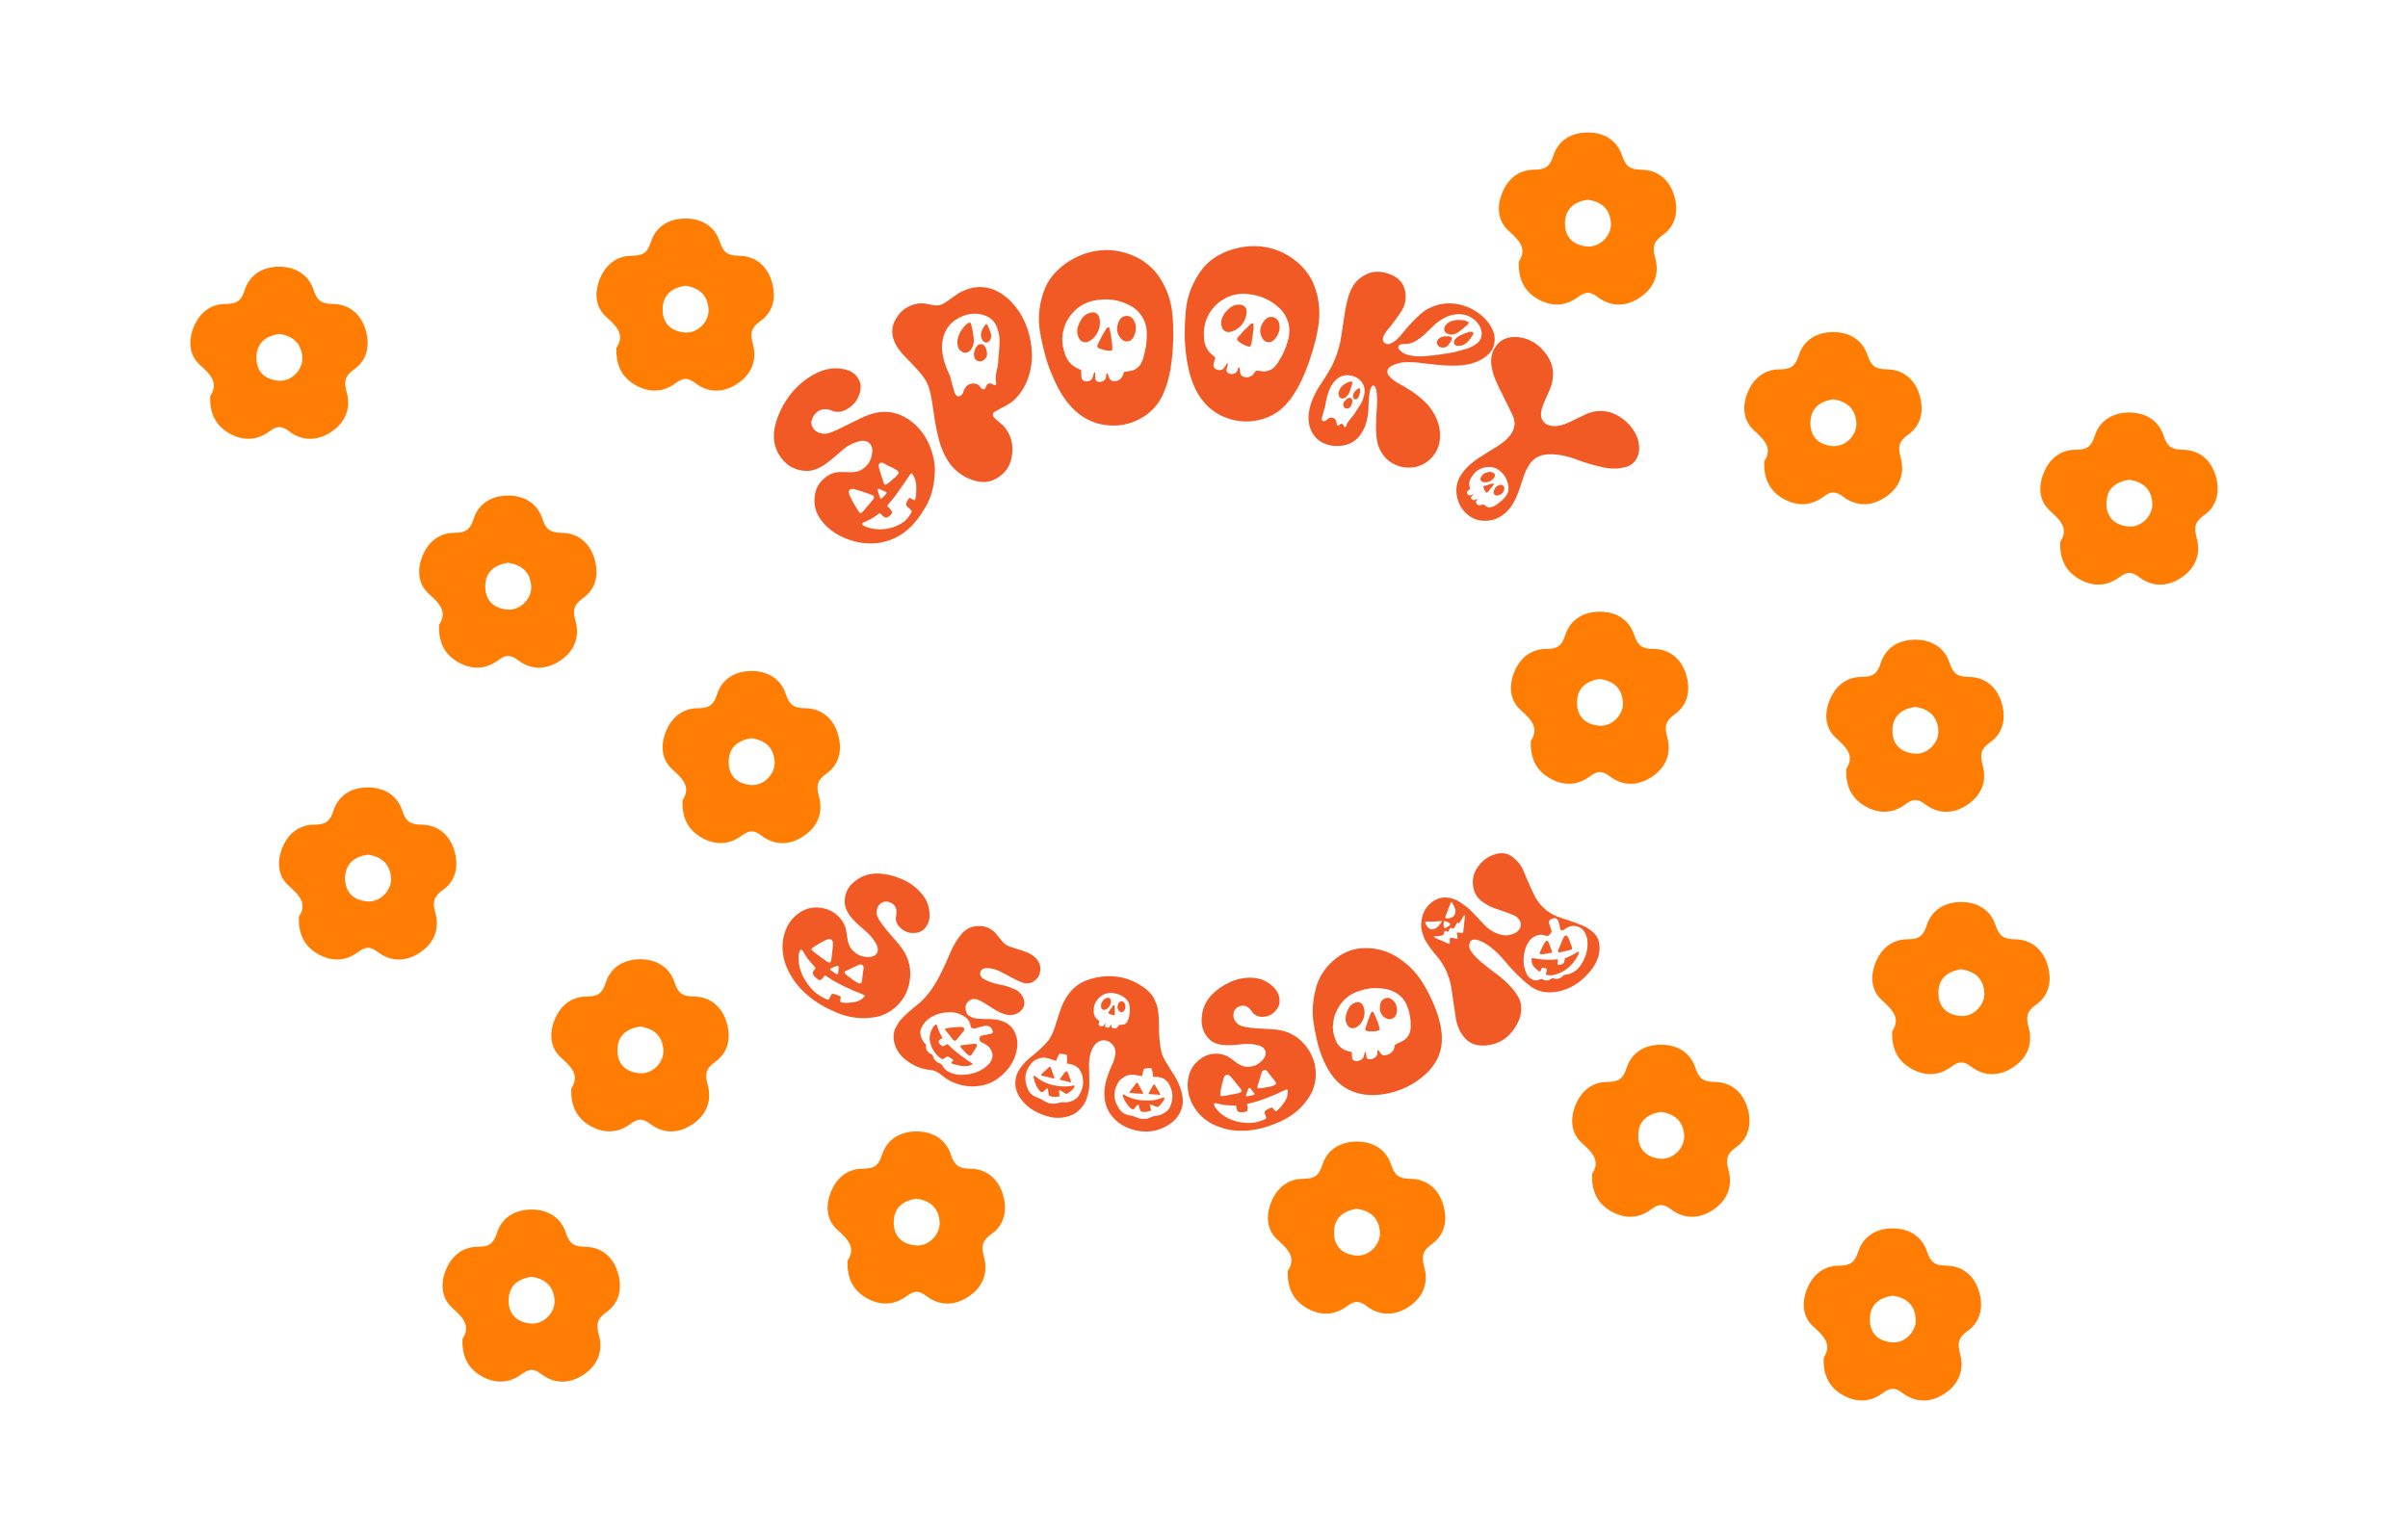 <?xml version="1.0" encoding="utf-8"?>
<!-- Generator: Adobe Illustrator 24.1.2, SVG Export Plug-In . SVG Version: 6.00 Build 0)  -->
<svg version="1.1" id="Layer_1" xmlns="http://www.w3.org/2000/svg" xmlns:xlink="http://www.w3.org/1999/xlink" x="0px" y="0px"
	 viewBox="0 0 1440 917" style="enable-background:new 0 0 1440 917;" xml:space="preserve">
<style type="text/css">
	.st0{fill:#F15A24;}
	.st1{fill:#FF7D03;}
</style>
<g>
	<g>
		<path class="st0" d="M542.57,573.02c1.75,4.64,2.23,9.36,1.35,14.23c-0.88,4.87-2.8,9.14-5.93,12.73
			c-3.13,3.59-6.98,6.21-11.62,7.74c-2.88,0.77-5.91,1.2-9.09,1.29c-3.17,0.08-6.42-0.24-9.71-0.97c-3.3-0.74-6.59-1.91-9.86-3.53
			c-0.12-0.04-0.25-0.08-0.37-0.12c-12.22-5.6-20.99-13.74-25.73-23.35c-1.71-3.32-2.81-6.69-3.31-10.07
			c-0.81-5.19-0.24-10.17,1.65-14.89c1.89-4.72,5.01-8.28,9.22-10.81c4.21-2.53,8.9-3.05,14.06-1.76c3.3,0.8,6.14,2.5,8.62,5.14
			c2.48,2.64,3.91,5.59,4.33,8.94c0.05,0.28,0.16,1.06,0.35,2.36c0.19,1.29,0.34,2.22,0.45,2.78c0.1,0.56,0.33,1.32,0.69,2.27
			c0.36,0.95,0.78,1.75,1.27,2.38c2.65,3.27,5.9,4.97,9.6,5.05c2.52,0.17,4.34-0.43,5.48-1.74c1.14-1.31,1.22-3.11,0.31-5.41
			c-1.79-3.43-4.2-6.35-7.27-8.84c-0.33-0.28-1.06-0.9-2.19-1.87c-1.14-0.98-1.92-1.7-2.38-2.16c-0.45-0.46-1.11-1.13-1.97-2.02
			c-0.86-0.89-1.52-1.64-1.98-2.25c-0.46-0.61-0.97-1.37-1.5-2.29c-0.54-0.92-0.96-1.84-1.28-2.76c-0.32-0.91-0.53-1.85-0.63-2.82
			c-0.25-5.44,1.85-9.78,6.04-13.11c4.2-3.34,8.93-4.82,14.11-4.66c4.61,0.21,9.18,1.31,13.8,3.25c4.62,1.94,8.48,4.7,11.74,8.4
			c3.26,3.69,4.93,7.83,5.05,12.58c0.21,2.97-0.54,5.63-2.32,7.97c-1.78,2.33-4.26,3.49-7.48,3.38c-2.62,0.09-5.11-0.86-7.39-2.85
			c-2.28-1.99-3.25-4.37-2.91-7.05c0.05-0.07,0.11-0.31,0.18-0.71c0.06-0.4,0.1-0.69,0.11-0.85c0-0.17,0.01-0.42,0.02-0.75
			c0.01-0.33,0.02-0.58,0.03-0.75c0.01-0.17-0.02-0.41-0.07-0.74c-0.05-0.33-0.12-0.61-0.18-0.83c-0.07-0.23-0.16-0.47-0.27-0.73
			c-0.11-0.26-0.25-0.52-0.42-0.77c-1.09-1.46-2.49-2.34-4.23-2.66c-1.74-0.31-3.24,0.09-4.5,1.24c-1.02,0.88-1.67,1.9-1.94,3.07
			c-0.27,1.17-0.33,2.23-0.19,3.17c0.14,0.94,0.66,2.13,1.54,3.56c0.89,1.43,1.6,2.47,2.14,3.12c0.53,0.66,1.38,1.74,2.56,3.23
			c3.83,4.47,6.15,7,6.73,7.77C539.5,567.17,541.25,569.97,542.57,573.02z M510.34,599.49c2.88-0.31,5.1-1.5,6.7-3.53
			c0.1-0.14,0.09-0.32-0.05-0.53c-0.14-0.21-0.33-0.34-0.57-0.41c-0.53-0.27-1.3-0.59-2.33-0.96c-1.03-0.37-2.43-0.94-4.19-1.72
			c-3.43-1.49-6.43-2.94-8.98-4.31c-0.67-0.31-3.09-1.73-7.24-4.42c-0.33-0.16-0.58-0.15-0.76,0.06c-0.47,1.11-1.27,1.96-2.38,2.53
			c-0.12,0.14-0.3,0.16-0.54,0.07c-1-0.51-1.89-1.15-2.66-1.94c-1.32-1.26-1.61-2.41-0.87-3.42c0.12-0.13,0.23-0.3,0.33-0.51
			c0.1-0.21,0.23-0.39,0.37-0.56c0.15-0.16,0.28-0.32,0.4-0.45c0.18-0.2,0.11-0.49-0.19-0.88c-1.5-1.57-2.97-3.27-4.41-5.08
			c-0.5-0.71-1.54-2.33-3.08-4.91c-0.26-0.25-0.5-0.39-0.72-0.42c-0.22-0.03-0.4,0.02-0.52,0.15c-0.75,1.13-1.1,2.46-1.04,3.99
			c-0.25,3.44,0.44,7.04,2.09,10.75c1.65,3.71,4.06,7.09,7.2,10.09c1.36,1.27,2.83,2.3,4.39,3.12c2.48,1.45,3.88,1.99,4.21,1.68
			c0.32-0.31,0.65-0.87,0.99-1.68c0.33-0.81,0.69-1.35,1.06-1.63c0.11-0.14,0.29-0.17,0.53-0.09c1.39,0.2,2.78,0.67,4.17,1.42
			c0.43,0.22,0.59,0.51,0.47,0.87c-0.16,1-0.23,1.68-0.19,2.04c-0.11,0.14-0.06,0.32,0.16,0.54c0.21,0.22,0.39,0.33,0.54,0.33
			c0.3,0.01,0.58,0.03,0.86,0.07c0.27,0.04,0.52,0.06,0.74,0.06c0.23,0,0.41,0.01,0.56,0.01c0.15,0,0.27,0.04,0.37,0.11
			C507.32,599.86,508.85,599.72,510.34,599.49z M488.25,565.41c-0.98,0.54-1.88,1.15-2.7,1.85c-0.49,0.52-0.24,1.12,0.75,1.8
			c0.61,0.56,1.49,1.27,2.66,2.09c2.45,1.87,4.28,3.18,5.46,3.97c1.59,1.03,2.48,0.8,2.68-0.68c0.42-3.16,0.76-6.35,1.03-9.57
			c0.05-1.26-0.21-2.16-0.8-2.69c-0.67-0.61-1.64-0.65-2.9-0.13C492.32,563.01,490.26,564.12,488.25,565.41z M496.64,579.32
			c-0.47,0.18-0.3,0.62,0.51,1.31c0.18,0.15,0.48,0.35,0.9,0.58c0.05,0.04,0.09,0.08,0.14,0.11c0.72,0.6,1.46,1.1,2.21,1.49
			c0.09,0.07,0.16,0.08,0.22,0.01c0.29,0.01,0.48-0.21,0.55-0.67c0.07-0.46,0.17-1.32,0.32-2.59c0.01-0.11,0.02-0.21,0.04-0.32
			c0.22-0.63,0.15-1.09-0.21-1.39c-0.27-0.22-0.63-0.24-1.1-0.05C499.35,578.11,498.16,578.62,496.64,579.32z M505.51,580.96
			c-0.41,0.13-0.59,0.35-0.54,0.67c0.04,0.32,0.27,0.68,0.7,1.08c0.42,0.4,0.84,0.76,1.25,1.08c0.41,0.32,1.14,0.85,2.2,1.56
			c1.4,1.21,2.98,2.2,4.72,2.95c0.24,0.07,0.45,0.07,0.65-0.01c0.54-0.15,0.88-0.75,1.03-1.81c0.15-1.06,0.34-2.88,0.62-5.47
			c0.24-1.05,0.36-1.68,0.38-1.89c0.02-0.21-0.04-0.5-0.17-0.89c-0.13-0.38-0.37-0.71-0.72-0.99c-0.53-0.41-1.32-0.41-2.36,0.01
			C511.52,578.03,508.94,579.28,505.51,580.96z"/>
		<path class="st0" d="M607.96,628.27c-0.62,3.54-2.1,6.96-4.51,10.22c-2.41,3.26-5.36,5.96-8.88,8.05
			c-3.52,2.09-7.73,3.21-12.6,3.3c-4.88,0.08-9.72-1.12-14.39-3.58c-1.86-1.12-3.6-2.35-5.22-3.7c-1.8-1.52-3.89-2.38-6.33-2.59
			c-3.2-0.29-6.33-1.2-9.35-2.74c-3.02-1.54-5.57-3.44-7.64-5.67c-2.07-2.23-3.48-4.8-4.22-7.66c-0.74-2.86-0.6-5.67,0.37-8.4
			c1.01-1.67,1.75-2.94,2.21-3.81c0.45-0.87,1.42-2,2.87-3.41c1.45-1.41,2.53-2.44,3.25-3.1c0.72-0.66,1.89-1.64,3.51-2.95
			c1.61-1.31,2.78-2.28,3.52-2.88c1.05-0.93,2.07-1.98,3.06-3.15c0.99-1.17,1.86-2.24,2.59-3.19c0.74-0.96,1.57-2.19,2.51-3.71
			c0.93-1.51,1.63-2.67,2.1-3.48c0.47-0.81,1.14-2.14,2.03-3.98c0.89-1.85,1.48-3.07,1.77-3.67c0.29-0.6,0.9-1.97,1.85-4.09
			c0.95-2.12,1.49-3.4,1.63-3.83c1.83-4.49,4.36-8.57,7.49-12.29c2.8-2.79,6.15-4.1,10.03-4.05c3.89,0.05,7.07,1.45,9.74,4.25
			c0.44,0.51,1.1,1.36,2.02,2.54c0.91,1.18,1.76,2.16,2.52,2.96c0.76,0.79,1.62,1.46,2.56,1.98c1.3,0.59,3.23,1.27,5.78,2
			c2.54,0.73,4.75,1.5,6.62,2.32c1.87,0.82,3.51,2.01,4.94,3.57c1.81,2.07,2.58,4.45,2.27,7.16c-0.31,2.71-1.55,4.82-3.81,6.3
			c-2.25,1.47-4.87,1.63-7.76,0.43c-1.24-0.47-3.61-1.61-7.03-3.5c-3.43-1.9-6.1-3.23-8.08-3.93c-1.63-0.54-3.33-0.84-5.1-0.89
			c-1.78-0.05-2.98,0.44-3.61,1.52c-0.63,1.08-0.72,2.09-0.26,3.06c0.46,0.96,1.4,1.78,2.82,2.44c1.42,0.66,2.76,1.2,4.02,1.61
			c1.26,0.42,2.73,0.82,4.42,1.21c1.69,0.38,2.64,0.56,2.85,0.55c2.16,0.61,4.31,1.38,6.44,2.3c1.32,0.61,2.45,1.46,3.38,2.56
			c0.93,1.11,1.59,2.31,1.95,3.62c0.36,1.31,0.36,2.65-0.02,4.02c-0.75,1.81-2.03,3.2-3.88,4.14c-1.85,0.94-3.86,1.24-6.03,0.89
			c-2.48-0.38-5.64-1.78-9.36-4.27c-3.72-2.49-6.46-4.11-8.3-4.76c-2.02-0.74-3.77-0.52-5.27,0.69c-1.5,1.2-2.18,2.72-2.02,4.57
			c0.03,0.9,0.2,1.72,0.5,2.45c0.3,0.73,0.78,1.33,1.45,1.78c0.67,0.46,1.31,0.83,1.94,1.11c0.63,0.29,1.46,0.5,2.51,0.62
			c1.04,0.13,1.9,0.21,2.57,0.26c0.67,0.05,1.57,0.08,2.72,0.08c1.14,0,1.94,0,2.39,0c7.3,0.16,12.09,2.26,14.73,6.7
			c0.34,0.59,0.67,1.23,0.99,1.91C608.49,621.51,608.76,624.88,607.96,628.27z M590.63,637.19c1.25-1.04,2.1-2.34,2.56-3.87
			c0.63-1.66,0.45-3.39-0.5-5.19c-0.96-1.8-2.48-3.16-4.57-4.11c-0.3-0.12-0.56-0.23-0.76-0.31c-1.18-0.58-1.69-1.37-1.51-2.36
			c-0.02-0.1-0.03-0.21-0.05-0.31c0.04-0.94,0.57-1.49,1.58-1.65c1.51-0.24,2.71-0.47,3.61-0.68c0.73-0.09,1.44-0.28,2.14-0.57
			c0.59-0.34,0.77-0.79,0.54-1.36c-0.66-2.37-2.28-3.41-4.91-3.17c-0.27,0.08-0.47,0.14-0.6,0.18c-1.52,0.32-2.98,0.71-4.35,1.18
			c-1.05,0.51-2.11,0.38-3.19-0.39c-0.15-0.46-0.21-0.73-0.17-0.81c-0.42-3.01-2.17-5.17-5.28-6.57c-2.18-1.14-4.44-1.72-6.84-1.75
			c-3.74,0-7.14,0.75-10.24,2.3c-3.1,1.56-5.42,3.77-6.91,6.7c-0.77,1.4-1,2.98-0.65,4.74c0.35,1.76,1.18,3.39,2.48,4.89
			c0.16,0.19,0.46,0.49,0.89,0.92c-0.44,1.08-0.27,2.22,0.49,3.41c0.76,1.19,1.82,2.03,3.15,2.5c0.13,0.26,0.26,0.53,0.39,0.79
			c0.5,2.14,1.94,3.64,4.29,4.46c0.74,0.35,1.23,0.83,1.47,1.43c1.03,1.96,2.73,3.38,5.07,4.23c2.19,0.88,4.49,1.25,6.85,1.09
			C581.83,642.75,586.83,640.77,590.63,637.19z M581.33,636.06c0.1,0.04,0.18,0.15,0.24,0.32c0.05,0.17-0.01,0.31-0.18,0.43
			c-1.85,0.87-3.97,1.14-6.34,0.79c-1.31-0.18-2.59-0.45-3.83-0.81c-0.46-0.11-0.84-0.2-1.12-0.28c-0.28-0.08-0.53-0.17-0.74-0.26
			c-0.21-0.1-0.35-0.21-0.42-0.34c-0.07-0.13-0.07-0.27,0.01-0.44c0.18-0.11,0.52-0.44,1.03-1c0.11-0.24,0.08-0.45-0.09-0.63
			c-0.94-0.72-1.94-1.33-2.98-1.82c-0.14,0.03-0.27,0.02-0.37-0.03c-0.43,0.09-0.91,0.36-1.43,0.8c-0.53,0.44-0.98,0.69-1.33,0.77
			c-0.36,0.07-1.29-0.49-2.77-1.71c-0.89-0.83-1.67-1.76-2.32-2.78c-3.33-5.05-3.6-9.76-1.07-14.04c0.46-0.86,1.09-1.58,1.9-2.16
			c0.14-0.03,0.29-0.02,0.46,0.02c0.17,0.04,0.26,0.16,0.28,0.37c0.66,1.85,1.08,3.01,1.22,3.48c0.59,1.3,1.26,2.59,2.02,3.86
			c0.12,0.26,0.04,0.42-0.24,0.48c-0.04,0.08-0.15,0.17-0.33,0.28c-0.18,0.11-0.35,0.2-0.51,0.27c-0.16,0.07-0.26,0.14-0.3,0.22
			c-0.91,0.54-1.08,1.25-0.5,2.14c0.45,0.63,1,1.19,1.64,1.71c0.1,0.05,0.22,0.06,0.37,0.03c0.35,0.07,0.65,0.04,0.9-0.08
			c0.25-0.12,0.55-0.3,0.92-0.52c0.36-0.22,0.63-0.39,0.81-0.5c0.28-0.06,0.5,0,0.67,0.17c2.4,2.33,3.88,3.64,4.36,3.96
			c1.6,1.42,3.52,2.86,5.75,4.32c-0.04,0.08,0.55,0.53,1.76,1.33C579.98,635.21,580.84,635.76,581.33,636.06z M565.56,616.43
			c-0.54-0.66-0.51-1.1,0.09-1.3c0.83-0.18,1.76-0.31,2.79-0.4c1.85-0.28,3.81-0.42,5.86-0.43c1.12-0.06,1.84,0.18,2.19,0.73
			c0.28,0.42,0.19,1.02-0.28,1.78c-1.39,1.71-2.81,3.45-4.25,5.23c-0.62,0.79-1.37,0.68-2.26-0.33c-0.62-0.79-1.55-1.97-2.75-3.55
			C566.4,617.49,565.94,616.92,565.56,616.43z M576.53,628.65c-0.69-0.69-1.12-1.16-1.33-1.39c-0.2-0.24-0.41-0.52-0.63-0.87
			c-0.22-0.34-0.29-0.59-0.21-0.76c0.07-0.16,0.25-0.28,0.53-0.35c3.25-0.38,5.63-0.71,7.17-0.92c0.89-0.1,1.52,0.02,1.91,0.38
			c0.39,0.36,0.19,1.19-0.6,2.49c-1,1.51-1.71,2.61-2.12,3.3c-0.42,0.69-0.85,0.99-1.3,0.9c-0.14,0.04-0.31,0.01-0.52-0.08
			C578.28,630.58,577.31,629.67,576.53,628.65z"/>
		<path class="st0" d="M703.78,646.05c1.98,3.85,3.17,7.52,3.49,11.03c0.32,3.51-0.53,6.91-2.63,10.17
			c-2.1,3.26-5.59,5.96-10.5,7.97c-5.02,1.92-10.42,2.16-15.98,0.69c-5.56-1.47-10-4.27-13.22-8.27c-5.54-7-5.82-15.81-1.76-26.33
			c0.19-0.6,0.65-1.68,1.36-3.24c0.71-1.56,1.23-2.83,1.58-3.81c0.35-0.98,0.62-2.18,0.82-3.59c0.2-1.41,0.06-2.68-0.4-3.82
			c-0.46-1.14-1.24-2.15-2.33-3.03c-1.18-0.99-2.53-1.49-4.06-1.52c-1.53-0.03-2.84,0.4-3.93,1.29c-3.08,2.25-4.81,6.66-4.98,13.31
			c0.04,0.91,0.09,3.13,0.16,6.67c0.07,3.53,0.05,6.03-0.1,7.5c-0.15,1.46-0.61,3.41-1.39,5.84c-0.78,2.43-2.03,4.53-3.77,6.28
			c-2.12,2.5-5.13,4.18-9.04,5c-3.91,0.81-7.89,0.55-11.84-0.79c-6.36-2.02-11.25-5.34-14.58-9.76c-3.33-4.42-4.25-9.03-2.97-13.75
			c0.6-2.23,1.8-4.39,3.57-6.49c1.76-2.1,3.57-3.86,5.42-5.3c1.85-1.44,3.85-3.16,5.98-5.18c2.13-2.02,3.79-3.89,5.01-5.58
			c1.19-1.97,2.21-4.25,3.08-6.82c0.86-2.57,1.72-5.24,2.57-8c0.85-2.76,1.73-5.07,2.64-6.95c3.4-6.72,7.96-11.02,13.6-13.09
			c6.45-2.35,12.61-3.08,18.83-2.19c6.21,0.89,11.8,3.34,17.09,7.47c1.08,0.99,2.06,1.98,2.93,2.98c0.87,1,1.59,2.14,2.14,3.43
			c0.55,1.28,0.99,2.4,1.3,3.36c0.31,0.95,0.56,2.24,0.75,3.85c0.19,1.61,0.31,2.84,0.35,3.69c0.05,0.85,0.09,2.23,0.13,4.14
			c0.04,1.92,0.04,3.23,0,3.94c0.3,6.87,1.07,11.75,2.28,14.65c0.75,1.72,2.09,4.11,4.1,7.15
			C701.49,641.99,702.94,644.35,703.78,646.05z M645.74,654.3c2.06-3.49,2.45-7.26,1.36-11.27c-0.2-0.67-0.46-1.31-0.78-1.92
			c-1-2.19-2.83-3.65-5.51-4.42c-0.19-0.13-0.66-0.24-1.41-0.31c-0.75-0.08-1.22-0.19-1.41-0.32c0.23-1.49,0.21-3.05-0.06-4.66
			c0-0.46-0.27-0.7-0.8-0.74c-1.01-0.1-2.02-0.21-3.02-0.32c-0.43-0.02-0.74,0.14-0.93,0.45c-0.63,1.21-1.18,2.5-1.63,3.85
			c-1.94-0.67-3.11-1.08-3.52-1.18c-2.61-1.06-5.1-1.06-7.55-0.02c-1.65,0.63-2.96,1.59-3.92,2.88c-3.79,4.6-4.49,9.8-1.64,15.63
			c1.02,2.24,2.93,3.8,5.7,4.64c1.18,0.5,2.29,1.07,3.32,1.7c2.97,1.96,6.05,2.42,9.13,1.39c0.76-0.19,1.49-0.3,2.2-0.32
			c2.31,0.24,4.44-0.11,6.38-1.03C643.58,657.39,644.94,656.05,645.74,654.3z M642.3,649.26c0.31,0.16,0.44,0.36,0.38,0.62
			c-0.94,1.8-2.44,3.22-4.51,4.22c-0.3,0.3-0.65,0.31-1.05,0.04c-0.61-0.41-1.47-0.96-2.58-1.67c-0.51-0.3-0.83-0.42-0.96-0.36
			c-0.13,0.06-0.23,0.22-0.29,0.48c0.01,0.46,0.08,0.89,0.22,1.28c-0.02,0.09-0.03,0.24-0.02,0.47c0,0.23,0,0.39-0.02,0.47
			c0.04,0.33,0.08,0.66,0.12,0.99c-1.74,0.42-3.51,0.41-5.29-0.02c-0.78-0.19-1.21-0.62-1.28-1.28c-0.09-1.03-0.18-1.88-0.24-2.53
			c-0.09-0.57-0.19-0.87-0.3-0.9c-0.22-0.06-0.55,0.09-0.99,0.43c-0.29,0.2-0.53,0.46-0.73,0.77c-0.46,0.43-0.97,0.76-1.5,0.99
			c-0.51,0.14-1.12-0.25-1.82-1.17c-1.07-1.3-1.86-2.72-2.36-4.24c-0.09-0.11-0.16-0.27-0.22-0.48c-0.24-0.81-0.44-1.55-0.59-2.24
			c-0.25-1.18-0.14-1.75,0.32-1.71c0.11,0.03,0.25,0.12,0.45,0.27c3.44,3.01,7.61,4.94,12.39,5.73c3.54,0.67,6.94,0.65,10.16-0.04
			C641.95,649.28,642.19,649.24,642.3,649.26z M624.07,643.71c-1.07-0.29-1.59-0.52-1.54-0.69c-0.08-0.11-0.05-0.24,0.11-0.39
			c1.39-1.28,2.9-2.66,4.54-4.16c0.6-0.58,0.99-0.57,1.18,0.03c0.9,2.62,1.6,4.58,2.07,5.89c0.17,0.23,0.18,0.41,0.03,0.56
			c-0.04,0.17-0.17,0.23-0.39,0.18c-1.72-0.43-3.02-0.76-3.87-0.99c-0.22-0.06-0.57-0.13-1.07-0.21
			C624.64,643.84,624.29,643.76,624.07,643.71z M634.02,645.8c-0.32-0.08-0.25-0.38,0.21-0.91c0.36-0.55,0.85-1.21,1.48-1.98
			c0.02-0.08,0.11-0.23,0.27-0.42c0.16-0.19,0.31-0.36,0.46-0.51c0.14-0.15,0.24-0.31,0.28-0.48c0.8-0.54,1.25-0.81,1.35-0.78
			c0.32,0.53,0.59,1.09,0.8,1.68c0.43,1.1,0.88,2.33,1.38,3.71c-0.02,0.09-0.04,0.17-0.06,0.26c0.23,0.5,0.34,0.8,0.32,0.89
			c-0.01,0.04-0.02,0.09-0.03,0.13c-0.13,0.06-0.33,0.07-0.6,0.01c-0.27-0.06-0.54-0.14-0.8-0.24c-0.26-0.1-0.45-0.17-0.55-0.19
			c-0.76-0.17-1.51-0.34-2.27-0.51C635.48,646.37,634.73,646.15,634.02,645.8z M669.08,613.08c0.89-0.05,1.39-0.08,1.48-0.07
			c1.97-0.01,3.24-0.84,3.83-2.46c0.01-0.09,0.05-0.22,0.12-0.39c0.07-0.17,0.16-0.29,0.26-0.37c0.63-1.98,0.91-4,0.88-6.07
			c0.13-3.48-1.37-6.06-4.44-7.83c-1.96-1.17-4.11-1.81-6.5-1.94c-2.47-0.14-4.64,0.55-6.53,2.09c-3,2.41-4.42,5.47-4.1,9.25
			c0.05,2.18,1.04,3.92,2.99,5.18c0.08,0.1,0.2,0.22,0.38,0.34c-0.27,0.94-0.42,1.46-0.43,1.55c-0.1,0.52,0.08,0.92,0.53,1.18
			c0.44,0.35,0.97,0.47,1.59,0.35c0.62-0.12,1.02-0.43,1.21-0.94c0.3-0.58,0.55-0.9,0.76-0.95c-0.16,0.96-0.25,1.49-0.27,1.58
			c-0.07,0.44,0.12,0.74,0.59,0.91c0.45,0.26,0.95,0.29,1.48,0.1c0.53-0.18,0.88-0.51,1.05-0.98c0.17-0.47,0.31-0.74,0.42-0.81
			c0.14,0.38,0.22,0.8,0.25,1.25c0.12,0.47,0.47,0.79,1.04,0.97c1.22,0.45,2.16,0.14,2.81-0.94c0.11-0.07,0.23-0.21,0.36-0.42
			C668.98,613.45,669.06,613.26,669.08,613.08z M664.35,599.56c-0.13,0.79-0.39,1.51-0.79,2.17c-0.39,0.66-0.87,1.21-1.43,1.65
			c-0.43,0.29-0.95,0.51-1.56,0.68c-0.41,0.11-0.83,0.04-1.26-0.22c-0.44-0.26-0.71-0.62-0.81-1.1c-0.36-1.69,0.11-3.18,1.39-4.49
			c0.63-0.88,1.52-1.35,2.65-1.43c0.18,0.03,0.36,0.06,0.55,0.09C664.08,597.18,664.5,598.06,664.35,599.56z M666.62,603.16
			c0.05,0.91,0.06,1.81,0.02,2.7c-0.01,0.09-0.02,0.45-0.02,1.08c-0.01,0.09-0.08,0.17-0.18,0.24c-0.01,0.09-0.07,0.12-0.16,0.11
			c-0.39,0.03-0.77-0.03-1.13-0.18c-0.65-0.19-1.24-0.42-1.78-0.69c-0.54-0.27-0.73-0.57-0.58-0.91c0.24-0.32,0.49-0.64,0.74-0.96
			c0.03-0.17,0.14-0.38,0.32-0.62c0.18-0.24,0.33-0.4,0.44-0.47c0.01-0.09,0.08-0.19,0.19-0.31c0.11-0.12,0.21-0.26,0.28-0.43
			c0.07-0.17,0.16-0.29,0.27-0.36c0.24-0.32,0.48-0.64,0.72-0.96c0.21-0.15,0.4-0.16,0.58-0.05c0.09,0.01,0.16,0.16,0.22,0.44
			C666.57,602.26,666.59,602.71,666.62,603.16z M670.65,598.91c0.93,0.04,1.57,0.48,1.92,1.34c0.46,0.78,0.58,1.6,0.38,2.47
			c-0.09,0.71-0.31,1.3-0.66,1.79c-0.37,0.67-0.94,0.97-1.7,0.91c-0.76-0.06-1.33-0.43-1.71-1.12c-0.62-0.99-0.75-2.04-0.39-3.15
			c0.17-0.51,0.38-0.98,0.63-1.39C669.47,599.28,669.98,598.99,670.65,598.91z M700.16,660.89c1.45-3.87,1.23-7.65-0.51-11.34
			c-0.31-0.63-0.67-1.26-1.08-1.9c-1.35-1.91-3.39-3.05-6.15-3.46c-0.22-0.01-0.7-0.01-1.45-0.01c-0.75,0-1.23-0.01-1.45-0.02
			c-0.01-1.6-0.29-3.17-0.82-4.72c-0.08-0.45-0.38-0.65-0.91-0.59c-1.01,0.11-2.02,0.21-3.04,0.31c-0.42-0.03-0.7,0.12-0.83,0.47
			c-0.43,1.39-0.76,2.75-0.97,4.06c-2.01-0.34-3.23-0.55-3.66-0.59c-2.74-0.61-5.19-0.17-7.43,1.36c-1.52,0.9-2.64,2.01-3.36,3.35
			c-2.97,5.17-2.81,10.4,0.95,15.68c1.37,2.04,3.49,3.31,6.35,3.76c1.25,0.21,2.44,0.54,3.56,1c3.23,1.53,6.34,1.48,9.2-0.13
			c0.71-0.31,1.41-0.49,2.11-0.55c2.31-0.23,4.36-0.97,6.12-2.19C698.54,664.16,699.66,662.66,700.16,660.89z M695.94,656.49
			c0.33,0.01,0.49,0.15,0.48,0.42c-0.63,1.93-1.88,3.62-3.75,5.04c-0.35,0.25-0.75,0.28-1.19,0.07c-0.56-0.21-1.44-0.56-2.65-1.08
			c-0.67-0.22-1.03-0.31-1.08-0.27c-0.06,0.04-0.1,0.19-0.11,0.46c0.08,0.45,0.22,0.91,0.42,1.36c-0.01,0.09,0.01,0.25,0.06,0.47
			c0.04,0.23,0.06,0.38,0.06,0.47c0.19,0.54,0.23,0.81,0.12,0.81c-1.53,0.71-3.21,1-5.03,0.86c-0.8-0.06-1.29-0.41-1.46-1.05
			c-0.27-0.91-0.49-1.69-0.66-2.33c-0.18-0.64-0.32-0.96-0.43-0.97c-0.23-0.02-0.53,0.18-0.9,0.59c-0.25,0.25-0.5,0.54-0.76,0.87
			c-0.28,0.51-0.66,0.97-1.15,1.37c-0.47,0.14-1.13-0.15-1.98-0.86c-1.25-1.2-2.25-2.51-3-3.93c-0.11-0.01-0.19-0.06-0.24-0.16
			c-0.05-0.09-0.07-0.19-0.06-0.27c-0.38-0.67-0.69-1.37-0.95-2.12c-0.44-1.12-0.43-1.66,0.02-1.61c0.11,0.01,0.27,0.08,0.48,0.19
			c3.88,2.31,8.3,3.49,13.13,3.48c3.47,0.16,6.82-0.41,9.98-1.7C695.61,656.43,695.83,656.4,695.94,656.49z M677.11,653.87
			c-1.1-0.11-1.64-0.25-1.62-0.43c-0.1-0.1-0.09-0.23,0.04-0.4c1.15-1.49,2.41-3.1,3.78-4.85c0.5-0.67,0.88-0.72,1.16-0.16
			c1.31,2.44,2.32,4.25,3,5.46c0.21,0.2,0.25,0.38,0.12,0.54c-0.01,0.18-0.13,0.26-0.35,0.24c-1.77-0.05-3.1-0.12-3.98-0.2
			c-0.22-0.02-0.58-0.05-1.07-0.1C677.69,653.92,677.33,653.89,677.11,653.87z M687.06,654.42c-0.22-0.1-0.19-0.41,0.06-0.93
			c0.38-0.69,0.81-1.46,1.31-2.32c0.01-0.09,0.07-0.2,0.19-0.32c0.12-0.13,0.21-0.25,0.27-0.38c0.06-0.13,0.12-0.26,0.19-0.39
			c0.06-0.13,0.1-0.24,0.1-0.33c0.59-0.76,0.99-1.14,1.21-1.13c0.41,0.47,0.71,0.97,0.89,1.52c0.71,1.02,1.41,2.21,2.12,3.58
			c0,0.04,0,0.09-0.01,0.13c0.15,0.27,0.31,0.55,0.46,0.82c0,0.04,0,0.09-0.01,0.13c-0.11,0.08-0.31,0.12-0.59,0.11
			c-0.28-0.01-0.74-0.08-1.4-0.2c-0.22-0.01-0.44,0-0.67,0.03c-0.23,0.03-0.39,0.02-0.5-0.03c-0.11-0.05-0.27-0.08-0.49-0.1
			c-0.22-0.01-0.44-0.03-0.66-0.04C688.76,654.62,687.94,654.57,687.06,654.42z"/>
		<path class="st0" d="M770.71,617.76c4.43,1.97,8.08,4.91,10.95,8.92c2.86,4.01,4.59,8.36,5.05,13.1c0.45,4.74-0.27,9.32-2.28,13.7
			c-1.38,2.6-3.08,5.07-5.12,7.41c-2.04,2.34-4.41,4.44-7.1,6.3c-2.69,1.85-5.67,3.41-8.94,4.64c-0.11,0.06-0.22,0.12-0.33,0.19
			c-11.89,4.91-23.14,5.63-32.73,2.48c-3.36-1.04-6.35-2.55-8.97-4.5c-4.04-2.97-7.05-6.79-9.04-11.39c-2-4.6-2.44-9.31-1.5-14.11
			c0.94-4.8,3.53-8.58,7.67-11.46c2.62-1.86,5.59-2.76,8.97-2.74c3.38,0.02,6.33,1.01,8.9,3.01c0.22,0.16,0.83,0.62,1.85,1.37
			c1.01,0.75,1.75,1.28,2.2,1.59c0.45,0.31,1.12,0.67,2.01,1.06c0.89,0.4,1.71,0.64,2.47,0.73c3.97,0.35,7.26-0.82,9.74-3.43
			c1.76-1.7,2.54-3.42,2.37-5.15c-0.17-1.73-1.37-3.04-3.57-3.97c-3.56-1.09-7.15-1.37-10.85-0.87c-0.4,0.05-1.31,0.15-2.71,0.29
			c-1.41,0.15-2.41,0.22-3.02,0.23c-0.61,0.01-1.49,0.03-2.66,0.04c-1.16,0.01-2.1-0.03-2.81-0.11c-0.71-0.08-1.56-0.24-2.53-0.49
			c-0.97-0.25-1.87-0.57-2.7-0.97c-0.83-0.4-1.6-0.89-2.33-1.48c-3.87-3.55-5.48-8.05-5.09-13.39c0.39-5.35,2.37-9.8,5.78-13.47
			c3.08-3.2,6.76-5.76,11.07-7.76c4.32-2,8.73-2.88,13.44-2.66c4.7,0.21,8.71,1.88,12.12,5.1c2.23,1.91,3.61,4.3,4.07,7.2
			c0.46,2.9-0.36,5.48-2.56,7.71c-1.66,1.95-3.97,3.07-6.85,3.33c-2.88,0.25-5.17-0.69-6.81-2.79c-0.01-0.09-0.14-0.29-0.38-0.62
			c-0.24-0.32-0.41-0.55-0.52-0.67c-0.11-0.12-0.28-0.3-0.5-0.54c-0.23-0.24-0.39-0.42-0.5-0.53c-0.11-0.12-0.3-0.27-0.56-0.46
			c-0.26-0.19-0.5-0.34-0.7-0.44c-0.21-0.11-0.43-0.21-0.68-0.31c-0.25-0.1-0.52-0.18-0.81-0.23c-1.72-0.23-3.24,0.18-4.58,1.22
			c-1.34,1.04-2.03,2.41-2.04,4.1c-0.05,1.34,0.23,2.52,0.87,3.53c0.63,1.01,1.33,1.78,2.07,2.32c0.74,0.54,1.89,1,3.46,1.34
			c1.56,0.35,2.75,0.55,3.55,0.62c0.8,0.07,2.1,0.21,3.92,0.39c5.61,0.33,8.91,0.43,9.84,0.54
			C764.56,615.9,767.69,616.59,770.71,617.76z M768.03,659.27c1.68-2.28,2.3-4.71,1.94-7.26c-0.03-0.17-0.17-0.28-0.4-0.33
			c-0.24-0.04-0.46,0-0.66,0.12c-0.53,0.19-1.26,0.53-2.2,1.01c-0.94,0.48-2.25,1.09-3.95,1.82c-3.29,1.44-6.25,2.59-8.86,3.48
			c-0.65,0.26-3.22,1.03-7.75,2.17c-0.33,0.13-0.48,0.32-0.45,0.59c0.46,1.11,0.54,2.27,0.21,3.46c0.02,0.18-0.08,0.32-0.3,0.43
			c-1,0.38-2.01,0.57-3.05,0.58c-1.72,0.08-2.7-0.5-2.92-1.73c-0.02-0.18-0.06-0.37-0.14-0.59c-0.08-0.21-0.13-0.43-0.15-0.66
			c-0.02-0.22-0.04-0.42-0.05-0.6c-0.02-0.27-0.27-0.42-0.72-0.47c-2.04,0-4.15-0.1-6.32-0.3c-0.8-0.12-2.58-0.49-5.32-1.14
			c-0.34,0.02-0.59,0.1-0.75,0.24c-0.16,0.14-0.24,0.3-0.23,0.48c0.29,1.32,0.98,2.49,2.06,3.49c2.19,2.54,5.09,4.52,8.7,5.88
			c3.6,1.36,7.48,1.95,11.59,1.75c1.76-0.11,3.42-0.45,5-1.01c2.61-0.79,3.9-1.42,3.9-1.87c-0.01-0.45-0.18-1.07-0.53-1.88
			c-0.35-0.8-0.49-1.43-0.44-1.89c-0.02-0.18,0.07-0.32,0.29-0.44c1.04-0.86,2.27-1.54,3.71-2.03c0.44-0.16,0.74-0.07,0.91,0.26
			c0.59,0.81,1.02,1.32,1.29,1.55c0.03,0.18,0.19,0.26,0.48,0.26c0.29,0,0.49-0.05,0.59-0.16c0.2-0.21,0.4-0.4,0.61-0.57
			c0.21-0.17,0.38-0.33,0.53-0.49c0.15-0.16,0.27-0.29,0.37-0.4c0.1-0.11,0.2-0.17,0.32-0.19
			C766.31,661.7,767.21,660.5,768.03,659.27z M730.13,651.66c-0.26,1.08-0.41,2.16-0.45,3.23c0.04,0.71,0.62,0.94,1.71,0.69
			c0.77-0.05,1.82-0.21,3.13-0.5c2.85-0.49,4.93-0.91,6.23-1.21c1.74-0.44,2.15-1.24,1.26-2.4c-1.91-2.48-3.89-4.93-5.93-7.34
			c-0.83-0.91-1.62-1.34-2.36-1.28c-0.85,0.07-1.5,0.74-1.94,2.02C731.08,647.06,730.52,649.33,730.13,651.66z M745.08,655.17
			c-0.17,0.47,0.24,0.65,1.24,0.53c0.22-0.03,0.55-0.11,0.98-0.25c0.06-0.01,0.11-0.01,0.17-0.02c0.89-0.1,1.71-0.29,2.46-0.56
			c0.11-0.01,0.16-0.06,0.15-0.15c0.2-0.2,0.16-0.49-0.11-0.86c-0.27-0.37-0.8-1.04-1.59-2.02c-0.07-0.08-0.13-0.16-0.2-0.24
			c-0.3-0.59-0.66-0.86-1.1-0.81c-0.33,0.04-0.58,0.29-0.74,0.76C745.99,652.39,745.57,653.6,745.08,655.17z M751.95,649.91
			c-0.17,0.38-0.13,0.67,0.11,0.86c0.25,0.19,0.65,0.27,1.2,0.24c0.55-0.03,1.08-0.08,1.57-0.15c0.49-0.07,1.33-0.23,2.52-0.5
			c1.76-0.17,3.48-0.62,5.15-1.35c0.2-0.12,0.34-0.28,0.42-0.48c0.25-0.49,0.05-1.16-0.59-2c-0.64-0.84-1.79-2.24-3.42-4.24
			c-0.58-0.9-0.93-1.43-1.07-1.59c-0.13-0.16-0.38-0.32-0.73-0.49c-0.35-0.17-0.74-0.22-1.16-0.16c-0.63,0.1-1.14,0.66-1.53,1.71
			C753.83,643.56,753.02,646.27,751.95,649.91z"/>
		<path class="st0" d="M850.8,587.94c1.72,2.71,3.28,5.55,4.67,8.53c5.76,12.03,7.95,22.26,6.22,30.63c-1.2,6.3-5,12.2-11.44,17.37
			c-6.44,5.16-13.95,8.53-22.17,9.92c-8.23,1.39-15.41,0.5-21.35-2.44c-6.8-3.34-11.92-9.57-15.53-18.44
			c-1.42-3.2-2.58-6.73-3.5-10.58c-0.92-3.84-1.65-7.67-2.22-11.48c-0.56-3.8-0.61-7.63-0.2-11.48c0.41-3.85,1.16-7.46,2.23-10.84
			c1.06-3.38,2.82-6.59,5.21-9.69c2.4-3.09,5.33-5.75,8.85-8.03c5-3.14,10.37-4.53,16.44-4.28c6.08,0.25,11.72,1.89,17,5.06
			C841.55,576.31,846.91,581.46,850.8,587.94z M841.52,601.87c-0.7-1.93-1.77-3.63-3.17-5.13c-1.41-1.49-3.09-2.7-5.04-3.65
			c-1.95-0.95-4-1.52-6.16-1.72c-4.9-0.72-9.65-0.24-14.43,1.44c-4.84,1.52-8.6,4.28-11.46,8.43c-2.08,3.05-3.41,6.33-3.94,9.89
			c-0.53,3.56-0.17,7,1.17,10.31c1.24,4.07,4.19,6.68,8.95,7.66c0.36,0.07,0.68,0.15,0.94,0.25c0.07,1.94,0.14,3.04,0.22,3.29
			c-0.01,1.03,0.55,1.69,1.69,1.97c1.24,0.25,2.43,0.03,3.54-0.63c1.11-0.66,1.72-1.53,1.81-2.6c0.1-0.04,0.17-0.25,0.21-0.64
			c0.04-0.39,0.1-0.69,0.2-0.92c0.1-0.22,0.33-0.45,0.72-0.68c0.22,1.9,0.35,2.94,0.41,3.11c0.06,0.83,0.63,1.29,1.72,1.37
			c1.09,0.08,2.16-0.24,3.2-0.96c1.04-0.72,1.59-1.61,1.65-2.69c-0.03-0.08-0.08-0.28-0.14-0.59c-0.06-0.31-0.03-0.56,0.07-0.74
			c0.11-0.18,0.3-0.38,0.57-0.58c0.79,1.12,1.22,1.77,1.28,1.93c0.59,0.92,1.47,1.34,2.64,1.26c1.27-0.12,2.42-0.55,3.45-1.31
			c1.02-0.75,1.72-1.69,2.1-2.81c0.03-0.21,0.12-0.58,0.25-1.12c0.13-0.54,0.22-0.91,0.25-1.12c1.8-0.86,2.79-1.34,3-1.43
			c1.86-0.71,3.36-1.79,4.46-3.22c1.11-1.43,1.7-2.96,1.79-4.57c0.06-0.13,0.1-0.29,0.13-0.5c0.02-0.21,0.05-0.41,0.07-0.62
			c0.02-0.21,0-0.39-0.08-0.55C843.79,609.81,843.07,605.77,841.52,601.87z M815.73,603.38c0.36,1.48,0.37,3.05,0.01,4.71
			c-0.42,1.49-1.11,2.89-2.06,4.19c-0.69,0.82-1.53,1.55-2.52,2.19c-0.92,0.52-1.88,0.69-2.87,0.52c-0.99-0.17-1.72-0.61-2.17-1.3
			c-1.92-2.45-1.93-5.57-0.19-9.38c0.83-2.17,2.32-3.7,4.52-4.61c0.37-0.14,0.71-0.22,1.02-0.24
			C813.61,599.2,815.04,600.5,815.73,603.38z M820.89,605.21c0.22,0.01,0.44,0.25,0.64,0.75c0.43,0.79,0.79,1.55,1.1,2.29
			c0.74,1.81,1.37,3.52,1.91,5.12c0.07,0.17,0.11,0.34,0.13,0.52c0.02,0.19,0.05,0.34,0.1,0.46c0.05,0.12,0.09,0.3,0.13,0.52
			c0.03,0.23,0.07,0.38,0.1,0.46c0.1,0.25,0.08,0.49-0.05,0.74c-0.07,0.12-0.15,0.2-0.25,0.24c-0.79,0.32-1.63,0.51-2.52,0.57
			c-1.32,0.13-2.63,0.12-3.94-0.05c-1.28-0.09-1.89-0.52-1.84-1.3c0.17-0.73,0.41-1.43,0.71-2.12c0.06-0.12,0.35-0.99,0.84-2.6
			c0.1-0.32,0.27-0.8,0.53-1.42c0.26-0.62,0.44-1.05,0.57-1.3c0.15-0.73,0.42-1.46,0.79-2.18
			C820.15,605.31,820.5,605.07,820.89,605.21z M828.12,597.22c1.83-0.62,3.35-0.34,4.57,0.86c1.45,1.19,2.3,2.66,2.54,4.41
			c0.24,1.26,0.2,2.55-0.13,3.87c-0.38,1.44-1.27,2.45-2.64,3c-1.37,0.56-2.78,0.36-4.2-0.58c-2.05-1.35-3.06-3.24-3.07-5.64
			c-0.1-1.02,0.02-2.04,0.36-3.05C825.88,598.79,826.73,597.84,828.12,597.22z"/>
		<path class="st0" d="M931.69,548.41c0.95,0.3,3.09,1.04,6.44,2.17c3.35,1.13,6.08,2.13,8.17,3.03c2.08,0.9,3.95,2.03,5.59,3.4
			c3.31,2.44,4.92,6.04,4.65,10.87c-0.27,4.82-2.33,9.46-6.15,13.73c-0.98,1.18-1.98,2.25-3,3.2c-5.1,4.76-10.82,7.6-16.92,8.49
			c-6.11,0.89-11.18-0.29-15.22-3.32c-5.8-4.47-10.89-9.58-15.39-15.19c-5.75-6.67-10.99-10.74-15.68-12.33
			c-2.76-0.92-4.48-0.48-5.23,1.38c-0.75,1.86-0.35,3.81,1.23,5.84c1.29,1.81,3.31,3.89,6.09,6.21c2.79,2.32,5.5,4.43,8.15,6.35
			c2.64,1.92,5.25,4.16,7.81,6.74c2.56,2.58,4.54,5.12,5.9,7.65c1.36,2.53,1.86,5.55,1.41,9.05c-0.45,3.51-2.1,7.21-4.99,11.01
			c-3.61,4.72-8.48,7.59-14.35,8.48c-5.87,0.88-10.4-0.38-13.57-3.57c-3.36-3.5-5.31-7.71-6.01-12.53
			c-0.87-5.34-1.71-11.14-2.59-17.36c-1.02-7.28-3.88-13.62-8.26-19.17c-0.27-0.25-1.03-1.14-2.27-2.67
			c-1.24-1.53-1.99-2.53-2.27-2.98c-0.28-0.45-0.89-1.35-1.83-2.71c-0.94-1.35-1.54-2.42-1.79-3.2c-0.26-0.78-0.59-1.77-1-2.98
			c-0.41-1.21-0.65-2.39-0.72-3.56c-0.07-1.16-0.01-2.38,0.16-3.65c0.62-4.71,2.67-8.37,6.25-11.15c3.58-2.78,7.61-3.49,12.28-2.15
			c1.86,0.59,3.75,1.56,5.67,2.94c1.92,1.37,3.29,2.41,4.11,3.12c0.81,0.72,2.42,2.36,4.84,4.92c2.42,2.56,3.69,3.91,3.8,4.05
			c2.81,3.21,6.39,5.48,10.81,6.67c2.45,0.63,4.97,0.38,7.55-0.78c1.64-0.59,2.84-1.66,3.58-3.21c0.74-1.54,0.72-2.99-0.05-4.33
			c-0.85-1.75-2.2-2.92-4.04-3.54c-2.59-1.14-5.68-2.25-9.24-3.39c-3.64-1.07-6.92-2.78-9.87-5.06c-3.16-2.68-4.75-6.15-4.96-10.3
			c-0.21-4.16,1.07-7.82,3.84-11.14c2.31-3,5.23-5.05,8.9-6.24c4.25-1.53,8.03-1.04,11.35,1.66c2.66,2.09,4.73,4.7,6.13,7.87
			c0.42,1.11,0.98,2.45,1.66,4.05c0.68,1.6,1.36,3.16,2.03,4.7c0.67,1.54,1.3,2.9,1.88,4.07
			C919.58,540.5,924.46,545.61,931.69,548.41z M876.06,547.7c-0.11-0.14-0.23-0.22-0.36-0.23c-0.13-0.01-0.39,0.3-0.77,0.92
			c-0.2,0.38-0.46,0.85-0.77,1.42c-0.49,0.81-1.03,1.66-1.61,2.52c-0.18-0.08-0.3-0.16-0.36-0.24c-0.39-0.37-0.75-0.28-1.06,0.28
			c-0.08,0.06-0.18,0.21-0.3,0.46c-0.12,0.25-0.23,0.47-0.34,0.66c-0.27,0.63-0.67,1.25-1.21,1.85c-0.26-0.03-0.52-0.06-0.79-0.1
			c-0.63-0.21-1.04-0.25-1.24-0.11c-0.2,0.14-0.44,0.53-0.72,1.15c-0.09,0.39-0.24,0.76-0.46,1.13c-0.13-0.02-0.53-0.17-1.21-0.46
			c-0.75-0.24-1.22,0.02-1.4,0.79c-0.06,0.26-0.1,0.55-0.11,0.88c0.01,0.53-0.27,0.82-0.82,0.87c-0.29,0.09-0.54,0.15-0.76,0.18
			c-1.01,0.24-2.02,0.38-3.04,0.4c-0.76,0.07-1.18,0.13-1.26,0.18c-0.11,0.18,0.07,0.38,0.55,0.6c0.66,0.31,1.02,0.51,1.07,0.58
			c0.79,0.34,1.59,0.67,2.39,0.99c1.47,0.63,2.97,1.29,4.5,1.98c0.23,0.17,0.45,0.23,0.67,0.19c0.13,0.02,0.21-0.14,0.22-0.47
			c0.03-0.13,0.05-0.28,0.06-0.44c0.01-0.16,0.03-0.36,0.05-0.6c0.02-0.23,0.01-0.38-0.04-0.46c0.05-1,0.15-1.55,0.31-1.66
			c0.08-0.05,0.39-0.05,0.91,0.02c0.21-0.04,0.45-0.01,0.69,0.09c0.25,0.1,0.41,0.12,0.5,0.06c0.5,0.2,1.01,0.33,1.54,0.39
			c0.4,0.05,0.65-0.02,0.77-0.21c-0.06-0.34-0.11-0.68-0.17-1.02c0.03-0.13,0.03-0.35,0-0.65c-0.03-0.3-0.1-0.53-0.2-0.67
			c0.03-0.13,0.02-0.23-0.03-0.3c0-0.17,0.01-0.33,0.01-0.5c-0.04-0.4,0.38-0.49,1.28-0.26c0.71,0.14,1.38,0.22,1.99,0.21
			c0.27-0.3,0.45-0.66,0.54-1.05c0.33-2.77,0.63-5.6,0.91-8.49C876.05,548.33,876.07,548.03,876.06,547.7z M852.32,551.71
			c0.28,1.3,0.93,2.41,1.97,3.33c0.73,0.79,1.68,1.04,2.83,0.71c0.62-0.09,1.21-0.32,1.77-0.69c0.75-0.6,1.44-1.28,2.08-2.04
			c0.53-0.57,0.93-1.17,1.2-1.79c0.03-0.13,0.03-0.21,0-0.25c-0.02-0.04-0.06-0.09-0.11-0.16c-0.33,0.02-0.64,0.07-0.93,0.16
			c-0.95,0.12-1.66,0.17-2.12,0.16c-1.41,0.1-2.55,0.16-3.42,0.2c-0.46-0.02-1.15-0.04-2.06-0.08
			C852.6,551.21,852.2,551.36,852.32,551.71z M864.49,551.06c-0.83-0.18-1.22,0.09-1.18,0.82c-0.06,0.59-0.06,1.18,0,1.78
			c0.01,0.53,0.17,1.02,0.47,1.46c0.15,0.22,0.5,0.14,1.06-0.25c0.9-0.4,1.65-0.93,2.26-1.58c0.19-0.24,0.25-0.45,0.19-0.62
			c-0.06-0.17-0.19-0.3-0.37-0.39C866.19,551.72,865.37,551.32,864.49,551.06z M864.28,548.77c-0.03,0.46,0.46,0.66,1.47,0.59
			c0.67-0.04,1.3-0.16,1.87-0.35c1.5-0.54,2.4-1.53,2.66-2.94c0.12-0.64,0.13-1.26,0.04-1.86c-0.26-1.14-0.7-2.2-1.32-3.18
			c-0.19-0.41-0.45-0.83-0.77-1.25c-0.05-0.07-0.15-0.11-0.27-0.13c-0.13-0.01-0.24,0.07-0.34,0.25c-0.1,0.18-0.2,0.43-0.32,0.74
			c-0.91,2.24-1.41,3.48-1.46,3.73c-0.25,0.62-0.52,1.37-0.83,2.24c-0.14,0.37-0.28,0.75-0.42,1.12
			C864.39,548.09,864.28,548.44,864.28,548.77z M947.5,557.37c-1.01-1.64-2.47-2.69-4.34-3.17c-2.62-0.86-5.23-0.2-7.88,1.94
			c-0.08,0.08-0.32,0.26-0.72,0.52c-1.06-0.07-1.62-0.65-1.69-1.7c-0.17-1.33-0.48-2.53-0.91-3.61c-0.05-0.2-0.12-0.44-0.23-0.71
			c-0.98-1.78-2.55-1.89-4.72-0.38c-0.61,0.35-0.85,0.83-0.72,1.45c-0.01,0.64,0.12,1.18,0.41,1.64c0.25,0.75,0.57,1.74,0.96,2.97
			c0.39,0.74,0.21,1.46-0.54,2.18c-0.09,0.15-0.19,0.3-0.28,0.45c-0.77,0.86-1.63,1.12-2.57,0.78c-0.12-0.13-0.36-0.21-0.7-0.25
			c-1.61-0.56-3.35-0.43-5.21,0.36c-1.87,0.79-3.3,2.04-4.32,3.77c-0.97,1.44-1.66,2.97-2.05,4.59c-1.36,5.01-1.18,9.59,0.71,13.78
			c0.55,1.61,1.59,2.83,3.14,3.63c1.42,1.02,3.17,1.1,5.22,0.21c0.57-0.24,1.12-0.24,1.64,0.02c1.44,0.99,3.21,0.85,5.28-0.45
			c0.24-0.09,0.53-0.22,0.86-0.39c0.88,0.65,1.95,0.78,3.22,0.38c1.27-0.4,2.33-1.15,3.16-2.25c0.6-0.06,0.98-0.1,1.13-0.12
			c3.86-0.48,7.02-2.6,9.34-6.3c1.37-2.17,2.37-4.45,2.98-6.82c0.62-2.37,0.83-4.64,0.64-6.8
			C949.12,560.91,948.51,559.01,947.5,557.37z M943.73,569.32c0.09-0.08,0.2-0.1,0.34-0.05c0.14,0.05,0.19,0.16,0.17,0.3
			c-0.18,1.05-0.62,2.09-1.32,3.14c-2.91,5.13-7.23,8.59-12.72,10.21c-1.02,0.3-2.09,0.46-3.19,0.47c-1.61-0.03-2.42-0.21-2.46-0.53
			c-0.04-0.32,0.04-0.82,0.24-1.52c0.19-0.69,0.29-1.22,0.3-1.57c-0.06-0.07-0.12-0.13-0.17-0.2c-0.7-0.45-1.52-0.68-2.47-0.69
			c-0.3,0.02-0.47,0.17-0.54,0.46c-0.31,0.73-0.53,1.21-0.65,1.42c-0.12,0.22-0.24,0.35-0.36,0.39c-0.12,0.04-0.26,0.02-0.42-0.08
			c-0.16-0.1-0.32-0.19-0.48-0.29c-0.16-0.1-0.35-0.28-0.58-0.56c-0.75-0.53-1.41-1.14-1.98-1.82c-1.17-1.22-1.67-2.82-1.54-4.8
			c0.03-0.14,0.11-0.27,0.24-0.38c0.13-0.11,0.23-0.13,0.28-0.07c0.35,0.06,0.85,0.12,1.52,0.19c0.67,0.07,1.26,0.14,1.79,0.22
			c0.52,0.08,0.82,0.15,0.87,0.21c2.04,0.23,3.94,0.34,5.67,0.34c0.35,0.04,2.03-0.01,5.05-0.24c0.21,0.05,0.33,0.18,0.36,0.39
			c-0.03,0.15-0.07,0.33-0.11,0.55c-0.04,0.22-0.07,0.42-0.06,0.6c0,0.18-0.04,0.36-0.11,0.55c-0.07,0.19-0.07,0.37,0,0.54
			c0.07,0.17,0.1,0.33,0.07,0.48c0.06,0.07,0.16,0.09,0.31,0.08c0.62,0.16,1.29,0.09,2.01-0.2c1.07-0.25,1.64-0.9,1.69-1.91
			c0.03-0.15,0.07-0.37,0.13-0.66c0.06-0.29,0.11-0.59,0.17-0.88c0.03-0.14,0.16-0.27,0.4-0.37c1.33-0.51,2.64-1.07,3.91-1.68
			C940.66,571.06,941.87,570.4,943.73,569.32z M921.22,570.76c-0.2-0.06-0.34-0.12-0.39-0.19c-0.15-0.34-0.04-0.88,0.32-1.61
			c0.35-0.73,1-2.05,1.91-3.96c0.75-1.4,1.34-2.16,1.79-2.27c0.45-0.11,0.83,0.17,1.14,0.85c0.5,1.23,1.2,3.01,2.06,5.35
			c0.09,0.28,0.07,0.51-0.08,0.7c-0.14,0.19-0.41,0.34-0.79,0.44c-0.38,0.11-0.72,0.17-1.01,0.19c-0.29,0.03-0.85,0.11-1.67,0.24
			C923.36,570.82,922.27,570.9,921.22,570.76z M934.72,561.36c0.43-0.91,0.87-1.47,1.33-1.68c0.61-0.22,1.14,0.06,1.59,0.86
			c0.72,1.41,1.33,2.87,1.8,4.39c0.32,0.68,0.56,1.44,0.71,2.28c-0.01,0.51-0.36,0.85-1.04,1.01c-0.45,0.06-1.13,0.22-2.04,0.48
			c-1.74,0.43-3.1,0.73-4.07,0.91c-0.47,0.2-0.84,0.15-1.11-0.15c-0.27-0.29-0.29-0.67-0.07-1.12
			C932.74,566.03,933.71,563.7,934.72,561.36z"/>
	</g>
	<g>
		<path class="st0" d="M529.01,246.32c5.78,0.12,10.98,2,15.61,5.48c4.64,3.49,8.07,7.85,10.49,12.95
			c2.41,5.11,3.69,10.31,3.96,15.58c0,3.18-0.27,6.29-0.79,9.35c-0.52,3.06-1.33,5.97-2.43,8.75c-1.1,2.78-2.51,5.36-4.24,7.79
			c-0.04,0.1-0.09,0.2-0.13,0.31c-5.98,9.26-12.86,14.86-21.75,17.29c-3.06,0.9-6.24,1.32-9.57,1.25
			c-5.11-0.06-10.33-1.2-15.67-3.52c-5.34-2.31-9.84-5.67-13.35-10.3c-3.51-4.61-4.81-9.86-3.73-15.7c0.66-3.72,2.54-6.94,5.59-9.52
			c3.05-2.58,6.51-3.82,10.3-3.69c0.32,0,1.21,0.01,2.66,0.05c1.46,0.04,2.5,0.07,3.13,0.08c0.63,0.01,1.48-0.08,2.56-0.25
			c1.08-0.17,1.99-0.44,2.74-0.8c3.85-2.05,6.12-5,6.91-9.01c0.66-2.69,0.43-4.88-0.74-6.58c-1.17-1.7-3.14-2.41-5.93-2.09
			c-4.26,0.97-8.11,2.98-11.44,6c-0.37,0.32-1.19,1.03-2.47,2.16c-1.28,1.13-2.2,1.92-2.78,2.37c-0.58,0.45-1.42,1.11-2.53,1.98
			c-1.11,0.88-2.02,1.55-2.76,2.02c-0.73,0.47-1.65,0.98-2.75,1.52c-1.1,0.54-2.19,0.97-3.27,1.28c-1.08,0.32-2.19,0.52-3.33,0.61
			c-6.4,0.1-11.67-2.16-15.67-7.15c-3.99-4.98-5.59-10.87-4.55-17.65c1.02-6.01,3.54-12.14,7.61-18.2
			c4.06-6.06,9.37-10.98,15.72-14.56c6.36-3.58,12.58-4.62,18.46-3.24c3.76,0.69,6.53,2.57,8.36,5.54c1.84,2.98,1.93,6.31,0.4,10.03
			c-1.04,3.1-3.13,5.66-6.3,7.75c-3.17,2.1-6.28,2.66-9.4,1.65c-0.06-0.08-0.33-0.21-0.8-0.37c-0.47-0.16-0.8-0.27-1-0.31
			c-0.2-0.04-0.5-0.1-0.9-0.19c-0.4-0.08-0.7-0.14-0.9-0.18c-0.2-0.04-0.51-0.06-0.93-0.06c-0.42,0-0.78,0.03-1.08,0.07
			c-0.3,0.05-0.63,0.11-0.98,0.2c-0.35,0.09-0.71,0.21-1.08,0.38c-2.15,1.1-3.66,2.74-4.51,4.87c-0.85,2.13-0.69,4.04,0.44,5.72
			c0.85,1.36,1.97,2.28,3.33,2.77c1.36,0.49,2.62,0.72,3.78,0.7c1.15-0.02,2.68-0.43,4.57-1.2c1.89-0.77,3.29-1.38,4.2-1.85
			c0.91-0.47,2.39-1.21,4.47-2.2c6.29-3.25,9.99-4.91,11.06-5.32C521.33,247.26,525.14,246.43,529.01,246.32z M547.94,291.67
			c0.1-2.97-0.68-5.74-2.4-8.28c-0.12-0.17-0.3-0.24-0.54-0.2c-0.23,0.04-0.4,0.17-0.51,0.38c-0.37,0.4-0.82,1.03-1.36,1.9
			c-0.54,0.87-1.33,2.03-2.35,3.48c-1.95,2.84-3.69,5.31-5.24,7.41c-0.35,0.57-1.98,2.5-4.76,5.88c-0.17,0.29-0.15,0.55,0.06,0.79
			c1.14,0.83,1.99,1.91,2.58,3.22c0.14,0.16,0.16,0.35,0.08,0.56c-0.49,0.85-1.12,1.55-1.89,2.09c-1.23,0.95-2.37,0.93-3.44-0.1
			c-0.14-0.16-0.32-0.31-0.54-0.48c-0.22-0.16-0.41-0.34-0.59-0.54c-0.18-0.2-0.34-0.37-0.48-0.53c-0.21-0.24-0.51-0.25-0.89-0.04
			c-1.55,1.13-3.2,2.23-4.96,3.32c-0.69,0.36-2.28,1.08-4.79,2.21c-0.23,0.23-0.35,0.45-0.35,0.68c0,0.23,0.07,0.42,0.22,0.57
			c1.27,0.98,2.69,1.58,4.25,1.82c3.58,0.94,7.14,1.06,10.71,0.42c3.58-0.65,6.76-1.98,9.62-4.02c1.21-0.9,2.21-1.95,3.02-3.18
			c1.43-1.88,2.02-3.02,1.72-3.47c-0.29-0.44-0.83-0.99-1.62-1.64c-0.79-0.65-1.31-1.21-1.56-1.69c-0.13-0.16-0.16-0.35-0.06-0.56
			c0.26-1.3,0.82-2.5,1.67-3.57c0.26-0.34,0.56-0.37,0.9-0.1c0.97,0.58,1.63,0.93,1.99,1.06c0.13,0.17,0.31,0.19,0.54,0.08
			c0.23-0.11,0.36-0.24,0.37-0.39c0.03-0.29,0.08-0.56,0.14-0.81c0.06-0.25,0.11-0.48,0.13-0.7c0.02-0.22,0.05-0.4,0.06-0.55
			c0.02-0.14,0.06-0.25,0.15-0.31C547.91,294.8,547.96,293.24,547.94,291.67z M511.87,303.38c0.64,1.15,1.35,2.21,2.16,3.2
			c0.59,0.61,1.2,0.46,1.84-0.45c0.55-0.53,1.23-1.31,2.04-2.36c1.86-2.16,3.22-3.74,4.05-4.77c1.09-1.39,0.87-2.39-0.69-3
			c-3.33-1.29-6.74-2.41-10.23-3.37c-1.37-0.32-2.36-0.2-2.94,0.34c-0.67,0.63-0.71,1.68-0.11,3.14
			C509.08,298.6,510.37,301.02,511.87,303.38z M526.37,297.87c0.18,0.54,0.64,0.49,1.37-0.14c0.16-0.14,0.37-0.39,0.63-0.75
			c0.04-0.03,0.08-0.07,0.12-0.1c0.65-0.56,1.2-1.16,1.64-1.8c0.08-0.07,0.09-0.14,0.02-0.23c0.03-0.3-0.19-0.56-0.66-0.79
			c-0.47-0.22-1.36-0.62-2.68-1.16c-0.11-0.05-0.22-0.09-0.33-0.14c-0.64-0.42-1.13-0.49-1.47-0.21c-0.25,0.21-0.29,0.59-0.11,1.14
			C525.2,294.69,525.68,296.09,526.37,297.87z M528.58,289.14c0.1,0.47,0.32,0.73,0.65,0.8c0.33,0.07,0.73-0.05,1.18-0.36
			c0.45-0.3,0.87-0.61,1.25-0.91c0.38-0.31,1-0.87,1.86-1.7c1.42-0.99,2.65-2.22,3.7-3.7c0.11-0.21,0.14-0.44,0.1-0.67
			c-0.06-0.62-0.62-1.22-1.68-1.8c-1.06-0.58-2.92-1.52-5.6-2.79c-1.07-0.64-1.71-1.01-1.93-1.11c-0.22-0.1-0.54-0.15-0.97-0.14
			c-0.43,0-0.82,0.14-1.17,0.42c-0.53,0.42-0.65,1.27-0.36,2.52C526.17,281.83,527.14,284.99,528.58,289.14z"/>
		<path class="st0" d="M607.02,183.14c3.24,3.95,5.66,8.46,7.36,13.46c1.7,5.01,2.56,10.05,2.7,15.11
			c0.13,5.06-0.69,9.97-2.39,14.74c-1.7,4.78-4.3,8.88-7.82,12.41c-0.99,0.96-2.1,1.82-3.33,2.6c-1.22,0.78-2.78,1.65-4.67,2.62
			c-1.89,0.98-3.09,1.66-3.62,2.01c-0.82,0.25-1.3,0.78-1.45,1.6c-0.15,0.82,0.08,1.5,0.67,2.05c0.9,0.98,1.88,1.88,2.92,2.69
			c0.86,0.66,1.67,1.34,2.43,2.05c4.48,4.85,6.14,10.54,5.48,16.91c-0.67,6.38-3.38,10.98-8.28,14.08c-4.64,3.2-9.75,3.7-15.73,1.57
			c-5.97-2.13-10.84-5.81-14.37-11.34c-2.42-3.72-4.32-8.11-5.59-13.22c-1.27-5.1-2.32-10.57-3.1-16.42
			c-0.78-5.84-1.65-10.6-2.74-14.23c-1.09-3.14-2.87-6.18-5.4-9.06c-2.53-2.88-5.24-5.78-8.14-8.69c-2.9-2.9-5.06-5.65-6.43-8.28
			c-2.95-5.86-2.6-11.47,1.29-16.73c1.58-2.43,3.79-4.35,6.57-5.73c2.78-1.37,5.64-2,8.53-1.88c0.91,0.03,2.32,0.26,4.22,0.7
			c1.9,0.44,3.47,0.61,4.73,0.5c1.25-0.11,2.73-0.67,4.45-1.67c1-0.67,2.6-1.85,4.83-3.49c2.23-1.64,4.04-2.73,5.38-3.28
			c8.12-3.87,16.22-3.28,23.7,1.66C602.23,177.97,604.82,180.41,607.02,183.14z M597.65,206.91c0.38-3.98-0.1-7.75-1.54-11.27
			c-1.25-3.37-3.69-5.74-7.41-7.03c-4.34-1.5-8.92-1.27-13.6,0.73c-4.68,2-8.03,5.16-9.96,9.34c-1.5,3.63-2.07,7.27-1.78,10.9
			c0.54,4.69,1.86,9.17,3.9,13.47c0.43,0.85,0.78,1.68,1.06,2.49c0.21,1.2,0.46,2.2,0.74,3c0.09,0.43,0.2,0.91,0.34,1.43
			c0.14,0.53,0.28,0.99,0.42,1.39c0.14,0.4,0.28,0.87,0.42,1.39c0.14,0.52,0.28,1.05,0.42,1.57c0.52,1.76,1.3,2.66,2.34,2.72
			c0.15,0.04,0.4,0.04,0.75-0.02c0.85-0.31,1.51-0.88,1.98-1.7c0.11-0.29,0.3-0.79,0.57-1.52c0.27-0.72,0.52-1.25,0.73-1.59
			c0.97-1.64,2.45-2.59,4.41-2.8c1.97-0.22,3.52,0.42,4.67,1.87c0.32,0.44,0.62,0.82,0.89,1.16c0.42,0.39,0.9,0.52,1.46,0.39
			c0.35-0.04,0.59-0.23,0.74-0.59c0.15-0.35,0.31-0.74,0.49-1.17c0.18-0.43,0.35-0.73,0.51-0.92c0.65-0.74,1.46-0.98,2.43-0.7
			c0.25,0.01,0.58,0.16,1,0.44c0.42,0.28,0.8,0.47,1.14,0.55c0.34,0.09,0.62-0.03,0.84-0.35c0.18-0.42,0.2-0.82,0.03-1.22
			c-0.16-0.96-0.22-1.99-0.19-3.09c0.03-1.1,0.15-2.09,0.34-2.96c0.19-0.88,0.42-1.91,0.68-3.09c0.26-1.18,0.42-2.18,0.47-3
			c-0.05-0.43-0.01-1.27,0.13-2.52c0.13-1.24,0.25-2.48,0.34-3.7C597.5,209.25,597.58,208.06,597.65,206.91z M582.31,202.46
			c0.21,1.75-0.05,3.46-0.76,5.15c-0.41,0.87-0.94,1.62-1.58,2.24c-1.72,1.45-3.37,1.56-4.99,0.33c-1.1-0.66-1.81-1.61-2.12-2.87
			c-0.49-1.64-0.48-3.38,0.04-5.24c0.54-2.1,1.52-4.04,2.93-5.81c0.33-0.49,0.69-0.93,1.06-1.32c0.37-0.39,0.87-0.83,1.48-1.32
			c0.61-0.49,1.13-0.7,1.56-0.65c0.43,0.05,0.73,0.44,0.9,1.17C581.53,196.83,582.02,199.6,582.31,202.46z M585.93,205.93
			c2.16-0.44,3.56,1.11,4.22,4.61c0.13,0.63,0.15,1.31,0.07,2.03c-0.07,0.14-0.14,0.29-0.2,0.43c-0.26,0.91-0.78,1.64-1.56,2.19
			c-0.91,0.84-1.95,1.14-3.14,0.9c-1.19-0.24-1.99-0.83-2.42-1.8c-0.34-0.77-0.52-1.62-0.53-2.54c0.05-0.48,0.15-0.99,0.31-1.52
			C583.37,207.63,584.47,206.19,585.93,205.93z M587.89,196.24c0.15-0.29,0.33-0.58,0.54-0.89c0.21-0.31,0.45-0.63,0.71-0.96
			c0.27-0.33,0.53-0.49,0.8-0.48c0.27,0.01,0.5,0.26,0.69,0.75c0.72,1.53,1.33,3.11,1.83,4.73c0.38,0.99,0.39,2,0.02,3.05
			c-0.18,0.53-0.44,1.02-0.77,1.49c-0.88,1.03-1.88,1.26-3.02,0.69c-0.68-0.41-1.17-0.95-1.45-1.64c-0.51-0.93-0.72-1.93-0.63-3
			C586.75,198.68,587.17,197.43,587.89,196.24z"/>
		<path class="st0" d="M701.16,188.7c0.39,3.79,0.54,7.65,0.48,11.56c-0.14,15.87-2.4,27.85-6.37,36.06
			c-2.94,6.24-7.38,10.86-13.34,14.09c-5.97,3.23-12.1,4.55-18.83,4.04c-6.72-0.51-12.67-2.77-18.02-6.96
			c-6.1-4.75-11.43-12.27-15.76-22.79c-1.68-3.8-3.15-7.97-4.38-12.51c-1.23-4.54-2.24-9.06-3.01-13.57
			c-0.77-4.51-0.89-9.07-0.29-13.68c0.6-4.61,1.76-8.96,3.51-13.01c1.74-4.05,4.57-7.9,8.53-11.45c3.96-3.55,8.83-6.44,14.56-8.55
			c8.12-2.87,16.47-3.12,24.56-0.74c8.1,2.38,14.49,6.67,19.11,12.61C697.52,171.38,700.45,179.75,701.16,188.7z M685.8,199.4
			c0-2.44-0.43-4.79-1.33-7.04c-0.9-2.25-2.23-4.3-4.01-6.14c-1.78-1.83-3.87-3.25-6.26-4.24c-5.33-2.55-11.21-3.43-17.43-2.58
			c-6.26,0.64-11.51,3.33-15.49,7.89c-2.91,3.36-4.76,7.15-5.57,11.32c-0.81,4.18-0.47,8.27,0.9,12.28
			c1.27,4.92,4.33,8.2,9.05,10.03c0.36,0.13,0.67,0.28,0.93,0.44c-0.02,2.28,0.01,3.58,0.09,3.89c-0.04,1.21,0.48,2.06,1.57,2.57
			c1.18,0.49,2.32,0.45,3.43-0.12c1.1-0.56,1.74-1.45,1.92-2.68c0.1-0.02,0.19-0.25,0.26-0.7c0.07-0.44,0.16-0.79,0.27-1.03
			c0.11-0.24,0.37-0.45,0.76-0.64c0.03,2.26,0.07,3.49,0.11,3.7c-0.01,0.97,0.5,1.62,1.52,1.96c1.02,0.34,2.05,0.21,3.1-0.36
			c1.05-0.57,1.68-1.47,1.88-2.69c-0.02-0.1-0.04-0.34-0.05-0.72c-0.02-0.37,0.04-0.65,0.17-0.84c0.13-0.18,0.34-0.36,0.63-0.52
			c0.59,1.5,0.9,2.36,0.94,2.57c0.43,1.21,1.19,1.94,2.27,2.18c1.19,0.23,2.31,0.07,3.37-0.47c1.06-0.54,1.87-1.39,2.44-2.54
			c0.07-0.22,0.22-0.62,0.46-1.19c0.23-0.57,0.39-0.96,0.46-1.19c1.85-0.37,2.88-0.56,3.09-0.59c1.88-0.14,3.51-0.79,4.91-1.97
			c1.4-1.17,2.38-2.63,2.95-4.39c0.09-0.11,0.18-0.28,0.27-0.51c0.08-0.22,0.17-0.44,0.25-0.66c0.08-0.22,0.12-0.43,0.09-0.65
			C685.19,209.16,685.91,204.38,685.8,199.4z M657.77,192.41c0.08,1.81-0.24,3.64-0.95,5.48c-0.75,1.64-1.74,3.11-2.98,4.43
			c-0.88,0.81-1.89,1.5-3.04,2.06c-1.06,0.43-2.11,0.47-3.17,0.1c-1.06-0.37-1.81-0.99-2.23-1.87c-1.86-3.16-1.62-6.85,0.97-11.07
			c1.29-2.43,3.33-3.98,6.11-4.61c0.46-0.09,0.88-0.11,1.25-0.07C656.29,187.03,657.62,188.9,657.77,192.41z M663.08,195.86
			c0.24,0.07,0.41,0.42,0.51,1.04c0.28,1.03,0.49,2.01,0.64,2.95c0.37,2.3,0.65,4.45,0.86,6.44c0.03,0.21,0.04,0.42,0.02,0.64
			c-0.02,0.22-0.02,0.4,0.01,0.56c0.03,0.16,0.03,0.37,0.02,0.64c-0.01,0.27-0.01,0.46,0.01,0.56c0.05,0.31-0.02,0.59-0.2,0.83
			c-0.09,0.12-0.19,0.19-0.3,0.21c-0.87,0.14-1.76,0.13-2.68-0.04c-1.37-0.19-2.72-0.54-4.05-1.05c-1.31-0.4-1.89-1.04-1.72-1.94
			c0.3-0.81,0.67-1.58,1.1-2.3c0.09-0.12,0.54-1.07,1.37-2.82c0.17-0.35,0.45-0.86,0.85-1.52c0.4-0.66,0.7-1.11,0.89-1.36
			c0.32-0.8,0.77-1.58,1.35-2.31C662.26,195.78,662.69,195.6,663.08,195.86z M673.28,188.96c2.22-0.06,3.79,0.82,4.69,2.63
			c1.14,1.89,1.52,3.87,1.18,5.93c-0.17,1.51-0.63,2.94-1.37,4.3c-0.84,1.48-2.02,2.29-3.57,2.43c-1.55,0.15-2.93-0.54-4.16-2.08
			c-1.78-2.2-2.39-4.67-1.75-7.43c0.17-1.2,0.59-2.33,1.26-3.38C670.31,189.98,671.55,189.17,673.28,188.96z"/>
		<path class="st0" d="M788.09,196.72c-0.63,3.76-1.5,7.52-2.6,11.28c-4.34,15.27-9.71,26.22-15.72,33.1
			c-4.5,5.25-10.01,8.53-16.62,10.08c-6.62,1.55-12.87,1.21-19.21-1.04c-6.33-2.25-11.44-6-15.47-11.45
			c-4.59-6.19-7.72-14.84-9.1-26.13c-0.61-4.11-0.92-8.52-0.9-13.22c0.02-4.7,0.24-9.33,0.69-13.88c0.45-4.55,1.53-8.98,3.32-13.27
			c1.79-4.29,4.04-8.17,6.79-11.63c2.74-3.45,6.46-6.41,11.2-8.8c4.73-2.39,10.18-3.89,16.25-4.43c8.57-0.64,16.68,1.32,23.87,5.73
			c7.2,4.42,12.24,10.24,15.13,17.19C789.14,179.06,789.77,187.9,788.09,196.72z M770.38,202.99c0.65-2.35,0.85-4.73,0.57-7.14
			c-0.28-2.41-1.02-4.74-2.25-6.97c-1.23-2.24-2.88-4.16-4.92-5.74c-4.47-3.86-9.91-6.25-16.13-7.07
			c-6.2-1.02-11.95,0.19-16.98,3.54c-3.68,2.47-6.45,5.65-8.33,9.46c-1.88,3.82-2.63,7.85-2.37,12.08
			c-0.08,5.08,1.99,9.05,6.04,12.05c0.31,0.22,0.57,0.45,0.77,0.66c-0.62,2.2-0.93,3.45-0.94,3.77c-0.36,1.15-0.08,2.11,0.83,2.89
			c1.01,0.78,2.11,1.04,3.32,0.79c1.21-0.25,2.06-0.94,2.55-2.08c0.1,0.01,0.25-0.2,0.43-0.61c0.18-0.41,0.36-0.72,0.53-0.92
			c0.17-0.2,0.47-0.34,0.9-0.42c-0.57,2.19-0.85,3.39-0.87,3.6c-0.27,0.94,0.05,1.7,0.94,2.29c0.89,0.59,1.91,0.74,3.08,0.46
			c1.16-0.28,2-0.98,2.52-2.1c0.01-0.1,0.05-0.34,0.14-0.7c0.08-0.36,0.21-0.62,0.38-0.76c0.17-0.14,0.42-0.25,0.74-0.33
			c0.17,1.61,0.24,2.52,0.22,2.73c0.09,1.28,0.63,2.18,1.61,2.7c1.09,0.53,2.21,0.67,3.37,0.43c1.17-0.24,2.17-0.84,3.02-1.81
			c0.13-0.2,0.38-0.54,0.75-1.03c0.37-0.49,0.63-0.83,0.76-1.03c1.88,0.13,2.92,0.22,3.13,0.24c1.85,0.36,3.6,0.15,5.26-0.61
			c1.66-0.76,2.99-1.91,4.01-3.46c0.12-0.09,0.25-0.22,0.39-0.42c0.14-0.19,0.28-0.38,0.42-0.57c0.14-0.19,0.23-0.39,0.26-0.6
			C767.21,212.25,769.18,207.82,770.38,202.99z M745.19,188.89c-0.4,1.77-1.19,3.45-2.36,5.04c-1.15,1.39-2.5,2.55-4.04,3.49
			c-1.06,0.56-2.21,0.95-3.46,1.19c-1.13,0.14-2.16-0.11-3.07-0.74c-0.92-0.63-1.47-1.43-1.65-2.39c-0.96-3.53,0.25-7.03,3.85-10.42
			c1.87-2,4.25-2.96,7.09-2.84c0.47,0.04,0.88,0.13,1.22,0.26C745.19,183.31,745.98,185.46,745.19,188.89z M749.4,193.61
			c0.22,0.13,0.29,0.51,0.22,1.14c0,1.06-0.05,2.07-0.16,3.01c-0.25,2.31-0.55,4.46-0.87,6.44c-0.02,0.21-0.07,0.42-0.15,0.62
			c-0.08,0.21-0.12,0.38-0.14,0.54c-0.02,0.16-0.07,0.37-0.15,0.62c-0.08,0.26-0.13,0.44-0.14,0.54c-0.03,0.31-0.17,0.57-0.41,0.75
			c-0.12,0.09-0.24,0.13-0.34,0.12c-0.87-0.09-1.73-0.34-2.57-0.74c-1.27-0.55-2.47-1.24-3.62-2.08c-1.16-0.73-1.54-1.5-1.14-2.32
			c0.5-0.7,1.06-1.35,1.67-1.93c0.12-0.09,0.8-0.89,2.07-2.36c0.25-0.3,0.66-0.71,1.22-1.24c0.56-0.53,0.97-0.89,1.21-1.08
			c0.52-0.69,1.16-1.32,1.91-1.88C748.62,193.32,749.09,193.26,749.4,193.61z M761.06,189.63c2.16,0.52,3.44,1.79,3.83,3.77
			c0.6,2.13,0.45,4.14-0.43,6.03c-0.57,1.41-1.39,2.67-2.46,3.79c-1.2,1.21-2.56,1.68-4.09,1.41c-1.53-0.26-2.68-1.29-3.47-3.1
			c-1.14-2.59-1.08-5.14,0.28-7.63c0.49-1.11,1.19-2.09,2.11-2.93C757.92,189.84,759.33,189.39,761.06,189.63z"/>
		<path class="st0" d="M860.51,265.86c-1.02,3.82-3.08,6.95-6.07,9.49c-3,2.54-6.37,3.94-10.12,4.29c-4.2,0.35-7.98-0.45-11.49-2.43
			c-3.51-1.98-6.1-4.87-7.86-8.78c-0.95-1.93-1.54-4.29-1.8-7.1c-0.26-2.81-0.38-4.86-0.33-6.16c0.04-1.3,0.15-3.86,0.26-7.69
			c0.04-0.67,0.14-1.79,0.27-3.39c0.13-1.6,0.19-2.88,0.18-3.85c-0.02-0.97-0.05-2.12-0.1-3.45c-0.06-1.33-0.22-2.55-0.48-3.67
			c-0.44-1.87-1.13-2.69-2.02-2.46c-0.9,0.23-1.57,1.9-2.04,4.99c-0.25,1.6-0.41,4.08-0.52,7.43c-0.11,3.35-0.42,5.9-0.88,7.65
			c-0.81,4.34-2.76,8.11-5.68,11.4c-2.96,2.83-6.53,4.33-10.75,4.6c-4.22,0.27-7.9-0.55-11.2-2.53c-2.23-1.33-3.98-3.19-5.28-5.62
			c-1.3-2.43-2-5.06-2.07-7.92c-0.24-5.29,1.62-11.64,5.98-18.92c2.94-4.26,5.68-8.66,8.19-13.23c2.19-4.66,3.85-9.46,4.88-14.44
			c0.26-1.35,0.98-5.82,2.07-13.41c1.08-7.59,2.38-13.2,4.02-16.81c1.8-4.22,4.76-7.44,8.97-9.59c4.2-2.14,8.99-2.27,14.19-0.34
			c4.86,1.71,7.91,4.72,9.1,8.86c1.19,4.15,0.78,8.18-1.1,12.1c-2.73,4.39-5.8,8.56-9.15,12.51c-2.14,2.71-3,4.82-2.65,6.29
			c0.19,0.86,0.75,1.48,1.67,1.87c0.92,0.4,1.77,0.4,2.55,0.01c0.74-0.29,1.48-0.65,2.23-1.11c0.75-0.45,1.48-1.05,2.22-1.78
			c0.73-0.74,1.34-1.38,1.82-1.93c0.47-0.55,1.08-1.28,1.83-2.18c0.75-0.9,1.26-1.52,1.53-1.87c2.69-3.14,5.56-6.09,8.61-8.84
			c1.7-1.47,3.52-2.69,5.47-3.64c1.94-0.96,4.06-1.69,6.35-2.18c2.29-0.49,4.68-0.67,7.15-0.52c2.47,0.15,4.99,0.66,7.52,1.54
			c3.3,1.13,6.35,2.79,9.14,4.95c2.78,2.16,5,4.72,6.65,7.63c1.65,2.91,2.3,5.81,2,8.69c-0.39,3.81-2.32,6.87-5.67,9.27
			c-3.35,2.4-7.17,3.91-11.44,4.58c-5.86,1.03-14.15,0.55-24.83-0.76c-4.45-0.77-8.91-0.97-13.31-0.62
			c-2.31,0.42-4.42,1.11-6.33,2.06c-1.91,0.95-2.72,2.34-2.46,4.14c0.15,0.85,0.72,1.76,1.72,2.73c0.99,0.97,1.91,1.75,2.76,2.33
			c0.84,0.58,2.08,1.3,3.71,2.17c1.62,0.87,2.56,1.44,2.83,1.67c4.77,2.7,9.06,6.04,12.79,9.94c0.25,0.25,0.44,0.47,0.6,0.66
			c2.87,3.37,4.91,7.14,6.1,11.25C861.42,257.86,861.48,261.91,860.51,265.86z M813.19,242.51c1.45-2.17,2.39-4.59,2.79-7.25
			c0.39-2.33-0.13-4.54-1.58-6.61c-1.73-2.28-4.1-3.66-7.04-4.09c-2.94-0.43-5.54,0.26-7.73,2.03c-1.93,1.64-3.35,3.54-4.29,5.69
			c-1.27,2.93-2.14,6.04-2.65,9.3c-0.05,0.54-0.16,1.11-0.33,1.72c-0.23,0.81-0.42,1.47-0.57,1.98c-0.12,0.41-0.3,1.07-0.57,1.98
			c-0.26,0.91-0.44,1.52-0.52,1.83c-0.35,1.22-0.33,2.05,0.05,2.49c0.16,0.16,0.28,0.25,0.38,0.27c0.56,0.16,1.09,0.1,1.58-0.2
			c0.25-0.15,0.55-0.39,0.91-0.72c0.35-0.33,0.64-0.52,0.86-0.57c1.03-0.68,2.06-0.76,3.09-0.22c1.02,0.54,1.59,1.44,1.7,2.7
			c-0.01,0.33,0.04,0.68,0.13,1.04c0.09,0.36,0.27,0.59,0.55,0.68c0.28,0.09,0.6-0.03,0.97-0.35c0.36-0.32,0.61-0.52,0.74-0.59
			c0.6-0.25,1.13-0.12,1.59,0.36c0.06,0.13,0.16,0.36,0.31,0.69c0.15,0.33,0.27,0.57,0.38,0.72c0.1,0.15,0.27,0.2,0.49,0.17
			c0.29-0.24,0.49-0.5,0.59-0.8c0.25-1.03,1.01-2.31,2.28-3.82c1.27-1.51,2.04-2.45,2.27-2.81
			C811.65,244.93,812.87,243.07,813.19,242.51z M806.9,234.82c-0.46,1.07-1.14,1.96-2.03,2.67c-0.46,0.41-0.99,0.68-1.58,0.83
			c-1.28,0.26-2.15-0.23-2.63-1.49c-0.28-0.86-0.3-1.69-0.05-2.5c0.34-1.11,0.86-2.11,1.58-3c0.98-1.03,2.12-1.83,3.43-2.42
			c0.27-0.14,0.56-0.26,0.88-0.38c0.32-0.12,0.69-0.22,1.11-0.31c0.42-0.09,0.75-0.03,0.97,0.15c0.22,0.18,0.25,0.53,0.09,1.03
			C808.18,231.23,807.59,233.04,806.9,234.82z M807.49,238.02c1.29,0.43,1.53,1.8,0.75,4.1c-0.17,0.5-0.42,0.92-0.75,1.25
			c-0.03,0.1-0.12,0.18-0.25,0.25c-0.37,0.44-0.87,0.65-1.52,0.66c-0.72,0.21-1.33,0.03-1.84-0.53c-0.52-0.56-0.71-1.2-0.58-1.94
			c0.06-0.53,0.23-1.04,0.49-1.51c0.23-0.37,0.47-0.62,0.74-0.76C805.73,238.16,806.73,237.65,807.49,238.02z M813.44,232.84
			c-0.08,1.2-0.27,2.37-0.55,3.5c-0.15,0.73-0.47,1.35-0.98,1.84c-0.2,0.26-0.44,0.46-0.71,0.59c-0.77,0.29-1.36,0.09-1.78-0.61
			c-0.29-0.44-0.41-0.92-0.33-1.45c0.14-0.73,0.36-1.39,0.66-1.95c0.47-0.73,1.08-1.36,1.82-1.89c0.44-0.29,0.85-0.49,1.22-0.59
			C813.16,232.19,813.38,232.38,813.44,232.84z M837.97,205.96c-0.67,0.07-1.18,0.38-1.52,0.93c-0.34,0.55-0.37,1.1-0.09,1.67
			c0.21,0.43,0.52,0.77,0.92,1.05c1.33,1.44,3.04,2.37,5.16,2.8c3.14,0.75,6.26,0.97,9.42,0.66c6.11-0.48,12.16-1.31,18.18-2.51
			c0.32-0.08,0.88-0.23,1.7-0.47c0.81-0.23,1.63-0.46,2.46-0.69c0.82-0.23,1.63-0.43,2.43-0.6c2.55-0.8,4.86-2.02,6.92-3.66
			c1.68-1.49,2.54-3.43,2.52-5.85c-0.21-2.88-1.56-5.46-4.03-7.7c-2.48-2.23-5.39-3.45-8.65-3.62c-2.7-0.13-5.2,0.27-7.48,1.19
			c-3.02,1.28-5.68,2.98-7.99,5.07c-0.29,0.34-2.34,2.25-6.05,5.83c-1.4,1.35-2.99,2.57-4.77,3.65c-2.21,1.47-4.71,2.15-7.5,2.05
			C839.07,205.77,838.53,205.84,837.97,205.96z M861.92,207.79c-1.02-0.14-1.77-0.64-2.24-1.5c-0.48-0.86-0.54-1.68-0.18-2.45
			c0.31-0.67,0.77-1.22,1.38-1.63c1.17-0.74,2.51-1.1,4.03-1.08c2.11-0.05,3.26,0.34,3.43,1.13c0.06,0.15-0.2,0.84-0.81,2.08
			c-0.53,0.8-1.04,1.55-1.52,2.26c-0.46,0.37-0.89,0.69-1.29,0.96C863.82,207.95,862.9,208.03,861.92,207.79z M866.34,199.89
			c-1.84-0.53-2.73-1.59-2.68-3.2c0.06-1.02,0.46-1.89,1.21-2.58c0.93-1.08,2.12-1.81,3.58-2.17c1.82-0.54,3.7-0.69,5.62-0.45
			c0.44-0.02,0.89,0.03,1.35,0.14c0.45,0.11,1,0.26,1.63,0.46c0.63,0.2,1.01,0.45,1.15,0.76c0.14,0.31,0.03,0.67-0.33,1.08
			c-1.7,1.63-3.46,3.11-5.27,4.45c-1.19,0.95-2.53,1.52-4.04,1.72C867.8,200.18,867.06,200.12,866.34,199.89z M870.47,202.62
			c0.95-1.06,2.12-1.84,3.5-2.32c1.32-0.64,2.76-1.2,4.32-1.71c1.3-0.28,2.2-0.17,2.67,0.32c0.36,0.43,0.1,1.19-0.77,2.28
			c-0.51,0.69-1.07,1.47-1.67,2.35c-0.77,0.91-1.7,1.73-2.8,2.47c-1,0.55-2.06,0.83-3.19,0.85c-0.59,0.05-1.13,0.02-1.62-0.12
			c-1.16-0.47-1.64-1.18-1.44-2.14C869.59,203.83,869.92,203.17,870.47,202.62z"/>
		<path class="st0" d="M979.88,264.66c0.69,3.19,0.42,6.14-0.78,8.82c-1.2,2.68-3.2,4.53-5.95,5.58c-4.32,1.39-8.89,1.57-13.73,0.65
			c-6.02-1.23-11.89-2.98-17.66-5.24c-7.27-2.5-13.39-3.21-18.32-2.44c-4.94,0.78-8.49,4.02-10.86,9.49
			c-0.88,1.75-1.9,4.63-3.12,8.6c-1.23,3.97-2.64,7.38-4.17,10.26c-1.54,2.87-3.48,5.18-5.76,6.97c-3.35,2.82-7.15,4.17-11.36,4.18
			c-4.22,0.01-7.76-1.28-10.79-3.92c-3.49-3.01-5.54-6.79-6.24-11.52c-0.71-4.72,0.33-9.09,3.31-13.08c1.14-1.65,2.61-3.3,4.45-4.92
			c1.83-1.62,3.49-2.91,4.96-3.88c1.47-0.97,3.43-2.23,5.9-3.78c2.47-1.55,4.32-2.65,5.52-3.34c8.97-5.72,12.36-11.74,9.39-18.44
			c-0.69-1.53-1.73-3.72-3.16-6.57c-1.45-2.84-2.24-4.41-2.33-4.73c-3.85-7.25-6.26-12.73-6.87-16.56
			c-1.36-5.5-0.5-10.36,2.84-14.54c2.91-3.44,7.02-5.03,12.35-4.61c5.33,0.43,10.1,2.67,14.13,6.67c5.48,5.49,7.77,11.51,6.95,17.74
			c-0.15,1.99-0.65,4.03-1.48,6.12c-0.83,2.09-1.76,4.23-2.79,6.44c-1.03,2.21-1.77,4.13-2.23,5.77c-0.96,3.13-0.69,5.67,0.82,7.68
			c1.51,2.01,3.99,2.93,7.51,2.83c2.83-0.26,5.81-1.16,8.93-2.73c3.12-1.57,6.24-3.06,9.34-4.49c3.1-1.42,6.21-2.03,9.31-1.79
			c4.27,0.16,8.4,1.68,12.3,4.57c3.9,2.89,6.83,6.59,8.71,11C979.38,262.44,979.67,263.51,979.88,264.66z M899.35,298.14
			c2.78-2.76,3.52-6.04,2.09-9.83c-0.75-2.54-2.19-4.72-4.28-6.5c-2.19-1.85-4.67-2.67-7.4-2.46c-4.4,0.28-7.65,2.4-9.84,6.16
			c-1.42,1.98-1.69,4.12-0.85,6.44c0.02,0.15,0.04,0.29,0.06,0.44c-0.79,0.73-1.26,1.11-1.4,1.13c-0.46,0.45-0.58,0.95-0.36,1.51
			c0.15,0.64,0.52,1.04,1.09,1.21c0.57,0.16,1.09,0.1,1.58-0.2c0.63-0.32,1.05-0.46,1.28-0.42c-0.74,0.63-1.2,1.08-1.39,1.33
			c-0.34,0.28-0.37,0.65-0.09,1.12c0.13,0.5,0.48,0.83,1.05,1c0.57,0.17,1.09,0.08,1.57-0.29c0.47-0.36,0.79-0.49,0.96-0.36
			c-0.38,0.65-0.56,1.04-0.54,1.19c-0.39,0.5-0.38,0.98,0.03,1.44c0.63,1.17,1.57,1.52,2.85,1.06c0.14-0.02,0.34-0.1,0.59-0.24
			c0.24-0.14,0.44-0.22,0.59-0.24c0.78,0.5,1.21,0.78,1.29,0.84c1.43,1.31,2.99,1.44,4.69,0.39c0.08,0.07,0.23,0.05,0.44-0.04
			c0.14-0.09,0.28-0.18,0.43-0.26C895.82,301.38,897.69,299.92,899.35,298.14z M890.68,288.02c-0.79,0.32-1.64,0.47-2.55,0.44
			c-0.53-0.01-1.07-0.08-1.61-0.23c-0.49-0.24-0.84-0.6-1.06-1.09c-0.22-0.5-0.22-0.99,0.01-1.47c0.79-1.78,2.18-2.86,4.19-3.2
			c1.23-0.39,2.41-0.23,3.51,0.48c0.17,0.13,0.3,0.23,0.39,0.3c0.75,0.98,0.51,2.08-0.69,3.28
			C892.2,287.19,891.47,287.69,890.68,288.02z M893.37,289.52c-0.06,0.16-0.11,0.32-0.17,0.47c-0.39,0.5-0.72,0.91-0.98,1.24
			c-0.66,0.83-1.31,1.66-1.97,2.48c-0.27,0.26-0.54,0.51-0.81,0.77c-0.07,0.08-0.17,0.13-0.32,0.15c-0.07,0.08-0.14,0.09-0.22,0.03
			c-0.33-0.26-0.58-0.53-0.76-0.8c-0.44-0.62-0.74-1.25-0.9-1.91c-0.22-0.57-0.19-0.95,0.08-1.14c0.42-0.21,0.86-0.34,1.3-0.4
			c0.15-0.02,0.36-0.08,0.65-0.2c0.29-0.11,0.5-0.18,0.65-0.19c0.06-0.08,0.61-0.26,1.63-0.54c0.36-0.12,0.77-0.2,1.22-0.25
			C893.06,289.21,893.26,289.3,893.37,289.52z M898.82,290.47c0.77,0.77,0.97,1.63,0.61,2.57c-0.21,0.93-0.74,1.73-1.58,2.4
			c-0.64,0.43-1.29,0.71-1.95,0.85c-0.8,0.3-1.48,0.18-2.06-0.37c-0.58-0.54-0.76-1.2-0.54-1.97c0.24-1.3,0.87-2.35,1.91-3.14
			c0.56-0.36,1.1-0.6,1.62-0.73C897.57,289.85,898.24,289.98,898.82,290.47z"/>
	</g>
	<path class="st1" d="M915.41,443.27c5.24-7.9,0.32-12.8-6.22-18.71c-6.27-5.66-7.05-14.12-3.74-22.38
		c3.49-8.71,10.18-14,19.22-14.01c6.85,0,9.38-2.01,11.44-8.41c3.01-9.32,10.96-13.85,20.54-13.87c9.59-0.02,17.53,4.56,20.57,13.83
		c2.12,6.45,4.73,8.38,11.58,8.45c9.63,0.09,16.68,5.95,19.51,15.28c2.76,9.11,1.25,18.16-6.82,23.83
		c-5.72,4.02-6.16,7.49-4.44,13.76c2.53,9.26-0.54,17.58-8.64,23.24c-8.44,5.89-17.61,6.27-25.76,0.08
		c-4.87-3.71-7.54-3.14-12.18,0.25c-7.81,5.71-16.63,5.45-24.84,0.21C918.24,460.11,915.1,453,915.41,443.27z M956.59,406.11
		c-8.06,1.27-13.42,5.48-13.53,13.96c-0.11,8.48,4.97,13.26,13.19,14.01c7.68,0.7,14.89-6.57,14.26-14.25
		C969.83,411.5,964.69,407.22,956.59,406.11z"/>
	<path class="st1" d="M1054.99,276.03c5.24-7.9,0.32-12.8-6.22-18.71c-6.27-5.66-7.05-14.12-3.74-22.38
		c3.49-8.71,10.18-14,19.22-14.01c6.85,0,9.38-2.01,11.44-8.41c3.01-9.32,10.96-13.85,20.54-13.87c9.59-0.02,17.53,4.56,20.57,13.83
		c2.12,6.45,4.73,8.38,11.58,8.45c9.63,0.09,16.68,5.95,19.51,15.28c2.76,9.11,1.25,18.16-6.82,23.83
		c-5.72,4.02-6.16,7.49-4.44,13.76c2.53,9.26-0.54,17.58-8.64,23.24c-8.44,5.89-17.61,6.27-25.76,0.08
		c-4.87-3.71-7.54-3.14-12.18,0.25c-7.81,5.71-16.63,5.45-24.84,0.21C1057.82,292.86,1054.69,285.76,1054.99,276.03z
		 M1096.17,238.86c-8.06,1.27-13.42,5.48-13.53,13.96c-0.11,8.48,4.97,13.26,13.19,14.01c7.68,0.7,14.89-6.57,14.26-14.25
		C1109.41,244.26,1104.27,239.98,1096.17,238.86z"/>
	<path class="st1" d="M908.22,156.61c5.24-7.9,0.32-12.8-6.22-18.71c-6.27-5.66-7.05-14.12-3.74-22.38
		c3.49-8.71,10.18-14,19.22-14.01c6.85,0,9.38-2.01,11.44-8.41c3.01-9.32,10.96-13.85,20.54-13.87c9.59-0.02,17.53,4.56,20.57,13.83
		c2.12,6.45,4.73,8.38,11.58,8.45c9.63,0.09,16.68,5.95,19.51,15.28c2.76,9.11,1.25,18.16-6.82,23.83
		c-5.72,4.02-6.16,7.49-4.44,13.76c2.53,9.26-0.54,17.58-8.64,23.24c-8.44,5.89-17.61,6.27-25.76,0.08
		c-4.87-3.71-7.54-3.14-12.18,0.25c-7.81,5.71-16.63,5.45-24.84,0.21C911.05,173.45,907.92,166.34,908.22,156.61z M949.4,119.45
		c-8.06,1.27-13.42,5.48-13.53,13.96c-0.11,8.48,4.97,13.26,13.19,14.01c7.68,0.7,14.89-6.57,14.26-14.25
		C962.64,124.84,957.51,120.56,949.4,119.45z"/>
	<path class="st1" d="M1232.01,324.14c5.24-7.9,0.32-12.8-6.22-18.71c-6.27-5.66-7.05-14.12-3.74-22.38
		c3.49-8.71,10.18-14,19.22-14.01c6.85,0,9.38-2.01,11.44-8.41c3.01-9.32,10.96-13.85,20.54-13.87c9.59-0.02,17.53,4.56,20.57,13.83
		c2.12,6.45,4.73,8.38,11.58,8.45c9.63,0.09,16.68,5.95,19.51,15.28c2.76,9.11,1.25,18.16-6.82,23.83
		c-5.72,4.02-6.16,7.49-4.44,13.76c2.53,9.26-0.54,17.58-8.64,23.24c-8.44,5.89-17.61,6.27-25.76,0.08
		c-4.87-3.71-7.54-3.14-12.18,0.25c-7.81,5.71-16.63,5.45-24.84,0.21C1234.84,340.97,1231.7,333.86,1232.01,324.14z M1273.18,286.97
		c-8.06,1.27-13.42,5.48-13.53,13.96c-0.11,8.48,4.97,13.26,13.19,14.01c7.68,0.7,14.89-6.57,14.26-14.25
		C1286.43,292.37,1281.29,288.09,1273.18,286.97z"/>
	<path class="st1" d="M1104.04,460.02c5.24-7.9,0.32-12.8-6.22-18.71c-6.27-5.66-7.05-14.12-3.74-22.38
		c3.49-8.71,10.18-14,19.22-14.01c6.85,0,9.38-2.01,11.44-8.41c3.01-9.32,10.96-13.85,20.54-13.87c9.59-0.02,17.53,4.56,20.57,13.83
		c2.12,6.45,4.73,8.38,11.58,8.45c9.63,0.09,16.68,5.95,19.51,15.28c2.76,9.11,1.25,18.16-6.82,23.83
		c-5.72,4.02-6.16,7.49-4.44,13.76c2.53,9.26-0.54,17.58-8.64,23.24c-8.44,5.89-17.61,6.27-25.76,0.08
		c-4.87-3.71-7.54-3.14-12.18,0.25c-7.81,5.71-16.63,5.45-24.84,0.21C1106.87,476.85,1103.73,469.74,1104.04,460.02z
		 M1145.21,422.85c-8.06,1.27-13.42,5.48-13.53,13.96c-0.11,8.48,4.97,13.26,13.19,14.01c7.68,0.7,14.89-6.57,14.26-14.25
		C1158.46,428.25,1153.32,423.97,1145.21,422.85z"/>
	<path class="st1" d="M368.6,208.09c5.24-7.9,0.32-12.8-6.22-18.71c-6.27-5.66-7.05-14.12-3.74-22.38
		c3.49-8.71,10.18-14,19.22-14.01c6.85,0,9.38-2.01,11.44-8.41c3.01-9.32,10.96-13.85,20.54-13.87c9.59-0.02,17.53,4.56,20.57,13.83
		c2.12,6.45,4.73,8.38,11.58,8.45c9.63,0.09,16.68,5.95,19.51,15.28c2.76,9.11,1.25,18.16-6.82,23.83
		c-5.72,4.02-6.16,7.49-4.44,13.76c2.53,9.26-0.54,17.58-8.64,23.24c-8.44,5.89-17.61,6.27-25.76,0.08
		c-4.87-3.71-7.54-3.14-12.18,0.25c-7.81,5.71-16.63,5.45-24.84,0.21C371.43,224.93,368.3,217.82,368.6,208.09z M409.78,170.92
		c-8.06,1.27-13.42,5.48-13.53,13.96c-0.11,8.48,4.97,13.26,13.19,14.01c7.68,0.7,14.89-6.57,14.26-14.25
		C423.02,176.32,417.88,172.04,409.78,170.92z"/>
	<path class="st1" d="M262.54,373.81c5.24-7.9,0.32-12.8-6.22-18.71c-6.27-5.66-7.05-14.12-3.74-22.38
		c3.49-8.71,10.18-14,19.22-14.01c6.85,0,9.38-2.01,11.44-8.41c3.01-9.32,10.96-13.85,20.54-13.87c9.59-0.02,17.53,4.56,20.57,13.83
		c2.12,6.45,4.73,8.38,11.58,8.45c9.63,0.09,16.68,5.95,19.51,15.28c2.76,9.11,1.25,18.16-6.82,23.83
		c-5.72,4.02-6.16,7.49-4.44,13.76c2.53,9.26-0.54,17.58-8.64,23.24c-8.44,5.89-17.61,6.27-25.76,0.08
		c-4.87-3.71-7.54-3.14-12.18,0.25c-7.81,5.71-16.63,5.45-24.84,0.21C265.37,390.65,262.23,383.54,262.54,373.81z M303.72,336.64
		c-8.06,1.27-13.42,5.48-13.53,13.96c-0.11,8.48,4.97,13.26,13.19,14.01c7.68,0.7,14.89-6.57,14.26-14.25
		C316.96,342.04,311.82,337.76,303.72,336.64z"/>
	<path class="st1" d="M125.69,236.92c5.24-7.9,0.32-12.8-6.22-18.71c-6.27-5.66-7.05-14.12-3.74-22.38
		c3.49-8.71,10.18-14,19.22-14.01c6.85,0,9.38-2.01,11.44-8.41c3.01-9.32,10.96-13.85,20.54-13.87c9.59-0.02,17.53,4.56,20.57,13.83
		c2.12,6.45,4.73,8.38,11.58,8.45c9.63,0.09,16.68,5.95,19.51,15.28c2.76,9.11,1.25,18.16-6.82,23.83
		c-5.72,4.02-6.16,7.49-4.44,13.76c2.53,9.26-0.54,17.58-8.64,23.24c-8.44,5.89-17.61,6.27-25.76,0.08
		c-4.87-3.71-7.54-3.14-12.18,0.25c-7.81,5.71-16.63,5.45-24.84,0.21C128.52,253.76,125.38,246.65,125.69,236.92z M166.86,199.76
		c-8.06,1.27-13.42,5.48-13.53,13.96c-0.11,8.48,4.97,13.26,13.19,14.01c7.68,0.7,14.89-6.57,14.26-14.25
		C180.11,205.15,174.97,200.87,166.86,199.76z"/>
	<path class="st1" d="M178.72,548.39c5.24-7.9,0.32-12.8-6.22-18.71c-6.27-5.66-7.05-14.12-3.74-22.38
		c3.49-8.71,10.18-14,19.22-14.01c6.85,0,9.38-2.01,11.44-8.41c3.01-9.32,10.96-13.85,20.54-13.87c9.59-0.02,17.53,4.56,20.57,13.83
		c2.12,6.45,4.73,8.38,11.58,8.45c9.63,0.09,16.68,5.95,19.51,15.28c2.76,9.11,1.25,18.16-6.82,23.83
		c-5.72,4.02-6.16,7.49-4.44,13.76c2.53,9.26-0.54,17.58-8.64,23.24c-8.44,5.89-17.61,6.27-25.76,0.08
		c-4.87-3.71-7.54-3.14-12.18,0.25c-7.81,5.71-16.63,5.45-24.84,0.21C181.55,565.23,178.42,558.12,178.72,548.39z M219.9,511.22
		c-8.06,1.27-13.42,5.48-13.53,13.96c-0.11,8.48,4.97,13.26,13.19,14.01c7.68,0.7,14.89-6.57,14.26-14.25
		C233.14,516.62,228,512.34,219.9,511.22z"/>
	<path class="st1" d="M408.13,478.75c5.24-7.9,0.32-12.8-6.22-18.71c-6.27-5.66-7.05-14.12-3.74-22.38
		c3.49-8.71,10.18-14,19.22-14.01c6.85,0,9.38-2.01,11.44-8.41c3.01-9.32,10.96-13.85,20.54-13.87c9.59-0.02,17.53,4.56,20.57,13.83
		c2.12,6.45,4.73,8.38,11.58,8.45c9.63,0.09,16.68,5.95,19.51,15.28c2.76,9.11,1.25,18.16-6.82,23.83
		c-5.72,4.02-6.16,7.49-4.44,13.76c2.53,9.26-0.54,17.58-8.64,23.24c-8.44,5.89-17.61,6.27-25.76,0.08
		c-4.87-3.71-7.54-3.14-12.18,0.25c-7.81,5.71-16.63,5.45-24.84,0.21C410.96,495.58,407.82,488.47,408.13,478.75z M449.3,441.58
		c-8.06,1.27-13.42,5.48-13.53,13.96c-0.11,8.48,4.97,13.26,13.19,14.01c7.68,0.7,14.89-6.57,14.26-14.25
		C462.55,446.98,457.41,442.7,449.3,441.58z"/>
	<path class="st1" d="M341.58,651.2c5.24-7.9,0.32-12.8-6.22-18.71c-6.27-5.66-7.05-14.12-3.74-22.38
		c3.49-8.71,10.18-14,19.22-14.01c6.85,0,9.38-2.01,11.44-8.41c3.01-9.32,10.96-13.85,20.54-13.87c9.59-0.02,17.53,4.56,20.57,13.83
		c2.12,6.45,4.73,8.38,11.58,8.45c9.63,0.09,16.68,5.95,19.51,15.28c2.76,9.11,1.25,18.16-6.82,23.83
		c-5.72,4.02-6.16,7.49-4.44,13.76c2.53,9.26-0.54,17.58-8.64,23.24c-8.44,5.89-17.61,6.27-25.76,0.08
		c-4.87-3.71-7.54-3.14-12.18,0.25c-7.81,5.71-16.63,5.45-24.84,0.21C344.41,668.03,341.28,660.92,341.58,651.2z M382.76,614.03
		c-8.06,1.27-13.42,5.48-13.53,13.96c-0.11,8.48,4.97,13.26,13.19,14.01c7.68,0.7,14.89-6.57,14.26-14.25
		C396,619.43,390.87,615.15,382.76,614.03z"/>
	<path class="st1" d="M276.53,800.89c5.24-7.9,0.32-12.8-6.22-18.71c-6.27-5.66-7.05-14.12-3.74-22.38
		c3.49-8.71,10.18-14,19.22-14.01c6.85,0,9.38-2.01,11.44-8.41c3.01-9.32,10.96-13.85,20.54-13.87c9.59-0.02,17.53,4.56,20.57,13.83
		c2.12,6.45,4.73,8.38,11.58,8.45c9.63,0.09,16.68,5.95,19.51,15.28c2.76,9.11,1.25,18.16-6.82,23.83
		c-5.72,4.02-6.16,7.49-4.44,13.76c2.53,9.26-0.54,17.58-8.64,23.24c-8.44,5.89-17.61,6.27-25.76,0.08
		c-4.87-3.71-7.54-3.14-12.18,0.25c-7.81,5.71-16.63,5.45-24.84,0.21C279.35,817.73,276.22,810.62,276.53,800.89z M317.7,763.73
		c-8.06,1.27-13.42,5.48-13.53,13.96c-0.11,8.48,4.97,13.26,13.19,14.01c7.68,0.7,14.89-6.57,14.26-14.25
		C330.95,769.12,325.81,764.85,317.7,763.73z"/>
	<path class="st1" d="M506.8,754.17c5.24-7.9,0.32-12.8-6.22-18.71c-6.27-5.66-7.05-14.12-3.74-22.38
		c3.49-8.71,10.18-14,19.22-14.01c6.85,0,9.38-2.01,11.44-8.41c3.01-9.32,10.96-13.85,20.54-13.87c9.59-0.02,17.53,4.56,20.57,13.83
		c2.12,6.45,4.73,8.38,11.58,8.45c9.63,0.09,16.68,5.95,19.51,15.28c2.76,9.11,1.25,18.16-6.82,23.83
		c-5.72,4.02-6.16,7.49-4.44,13.76c2.53,9.26-0.54,17.58-8.64,23.24c-8.44,5.89-17.61,6.27-25.76,0.08
		c-4.87-3.71-7.54-3.14-12.18,0.25c-7.81,5.71-16.63,5.45-24.84,0.21C509.63,771,506.49,763.89,506.8,754.17z M547.97,717
		c-8.06,1.27-13.42,5.48-13.53,13.96c-0.11,8.48,4.97,13.26,13.19,14.01c7.68,0.7,14.89-6.57,14.26-14.25
		C561.22,722.4,556.08,718.12,547.97,717z"/>
	<path class="st1" d="M1131.53,616.95c5.24-7.9,0.32-12.8-6.22-18.71c-6.27-5.66-7.05-14.12-3.74-22.38
		c3.49-8.71,10.18-14,19.22-14.01c6.85,0,9.38-2.01,11.44-8.41c3.01-9.32,10.96-13.85,20.54-13.87c9.59-0.02,17.53,4.56,20.57,13.83
		c2.12,6.45,4.73,8.38,11.58,8.45c9.63,0.09,16.68,5.95,19.51,15.28c2.76,9.11,1.25,18.16-6.82,23.83
		c-5.72,4.02-6.16,7.49-4.44,13.76c2.53,9.26-0.54,17.58-8.64,23.24c-8.44,5.89-17.61,6.27-25.76,0.08
		c-4.87-3.71-7.54-3.14-12.18,0.25c-7.81,5.71-16.63,5.45-24.84,0.21C1134.36,633.78,1131.23,626.67,1131.53,616.95z
		 M1172.71,579.78c-8.06,1.27-13.42,5.48-13.53,13.96c-0.11,8.48,4.97,13.26,13.19,14.01c7.68,0.7,14.89-6.57,14.26-14.25
		C1185.95,585.18,1180.82,580.9,1172.71,579.78z"/>
	<path class="st1" d="M952.04,702.28c5.24-7.9,0.32-12.8-6.22-18.71c-6.27-5.66-7.05-14.12-3.74-22.38
		c3.49-8.71,10.18-14,19.22-14.01c6.85,0,9.38-2.01,11.44-8.41c3.01-9.32,10.96-13.85,20.54-13.87c9.59-0.02,17.53,4.56,20.57,13.83
		c2.12,6.45,4.73,8.38,11.58,8.45c9.63,0.09,16.68,5.95,19.51,15.28c2.76,9.11,1.25,18.16-6.82,23.83
		c-5.72,4.02-6.16,7.49-4.44,13.76c2.53,9.26-0.54,17.58-8.64,23.24c-8.44,5.89-17.61,6.27-25.76,0.08
		c-4.87-3.71-7.54-3.14-12.18,0.25c-7.81,5.71-16.63,5.45-24.84,0.21C954.87,719.12,951.73,712.01,952.04,702.28z M993.21,665.12
		c-8.06,1.27-13.42,5.48-13.53,13.96c-0.11,8.48,4.97,13.26,13.19,14.01c7.68,0.7,14.89-6.57,14.26-14.25
		C1006.46,670.51,1001.32,666.23,993.21,665.12z"/>
	<path class="st1" d="M770.1,760.22c5.24-7.9,0.32-12.8-6.22-18.71c-6.27-5.66-7.05-14.12-3.74-22.38
		c3.49-8.71,10.18-14,19.22-14.01c6.85,0,9.38-2.01,11.44-8.41c3.01-9.32,10.96-13.85,20.54-13.87c9.59-0.02,17.53,4.56,20.57,13.83
		c2.12,6.45,4.73,8.38,11.58,8.45c9.63,0.09,16.68,5.95,19.51,15.28c2.76,9.11,1.25,18.16-6.82,23.83
		c-5.72,4.02-6.16,7.49-4.44,13.76c2.53,9.26-0.54,17.58-8.64,23.24c-8.44,5.89-17.61,6.27-25.76,0.08
		c-4.87-3.71-7.54-3.14-12.18,0.25c-7.81,5.71-16.63,5.45-24.84,0.21C772.93,777.06,769.79,769.95,770.1,760.22z M811.28,723.06
		c-8.06,1.27-13.42,5.48-13.53,13.96c-0.11,8.48,4.97,13.26,13.19,14.01c7.68,0.7,14.89-6.57,14.26-14.25
		C824.52,728.45,819.38,724.17,811.28,723.06z"/>
	<path class="st1" d="M1090.53,812.17c5.24-7.9,0.32-12.8-6.22-18.71c-6.27-5.66-7.05-14.12-3.74-22.38
		c3.49-8.71,10.18-14,19.22-14.01c6.85,0,9.38-2.01,11.44-8.41c3.01-9.32,10.96-13.85,20.54-13.87c9.59-0.02,17.53,4.56,20.57,13.83
		c2.12,6.45,4.73,8.38,11.58,8.45c9.63,0.09,16.68,5.95,19.51,15.28c2.76,9.11,1.25,18.16-6.82,23.83
		c-5.72,4.02-6.16,7.49-4.44,13.76c2.53,9.26-0.54,17.58-8.64,23.24c-8.44,5.89-17.61,6.27-25.76,0.08
		c-4.87-3.71-7.54-3.14-12.18,0.25c-7.81,5.71-16.63,5.45-24.84,0.21C1093.36,829.01,1090.22,821.9,1090.53,812.17z M1131.71,775
		c-8.06,1.27-13.42,5.48-13.53,13.96c-0.11,8.48,4.97,13.26,13.19,14.01c7.68,0.7,14.89-6.57,14.26-14.25
		C1144.95,780.4,1139.81,776.12,1131.71,775z"/>
</g>
</svg>
